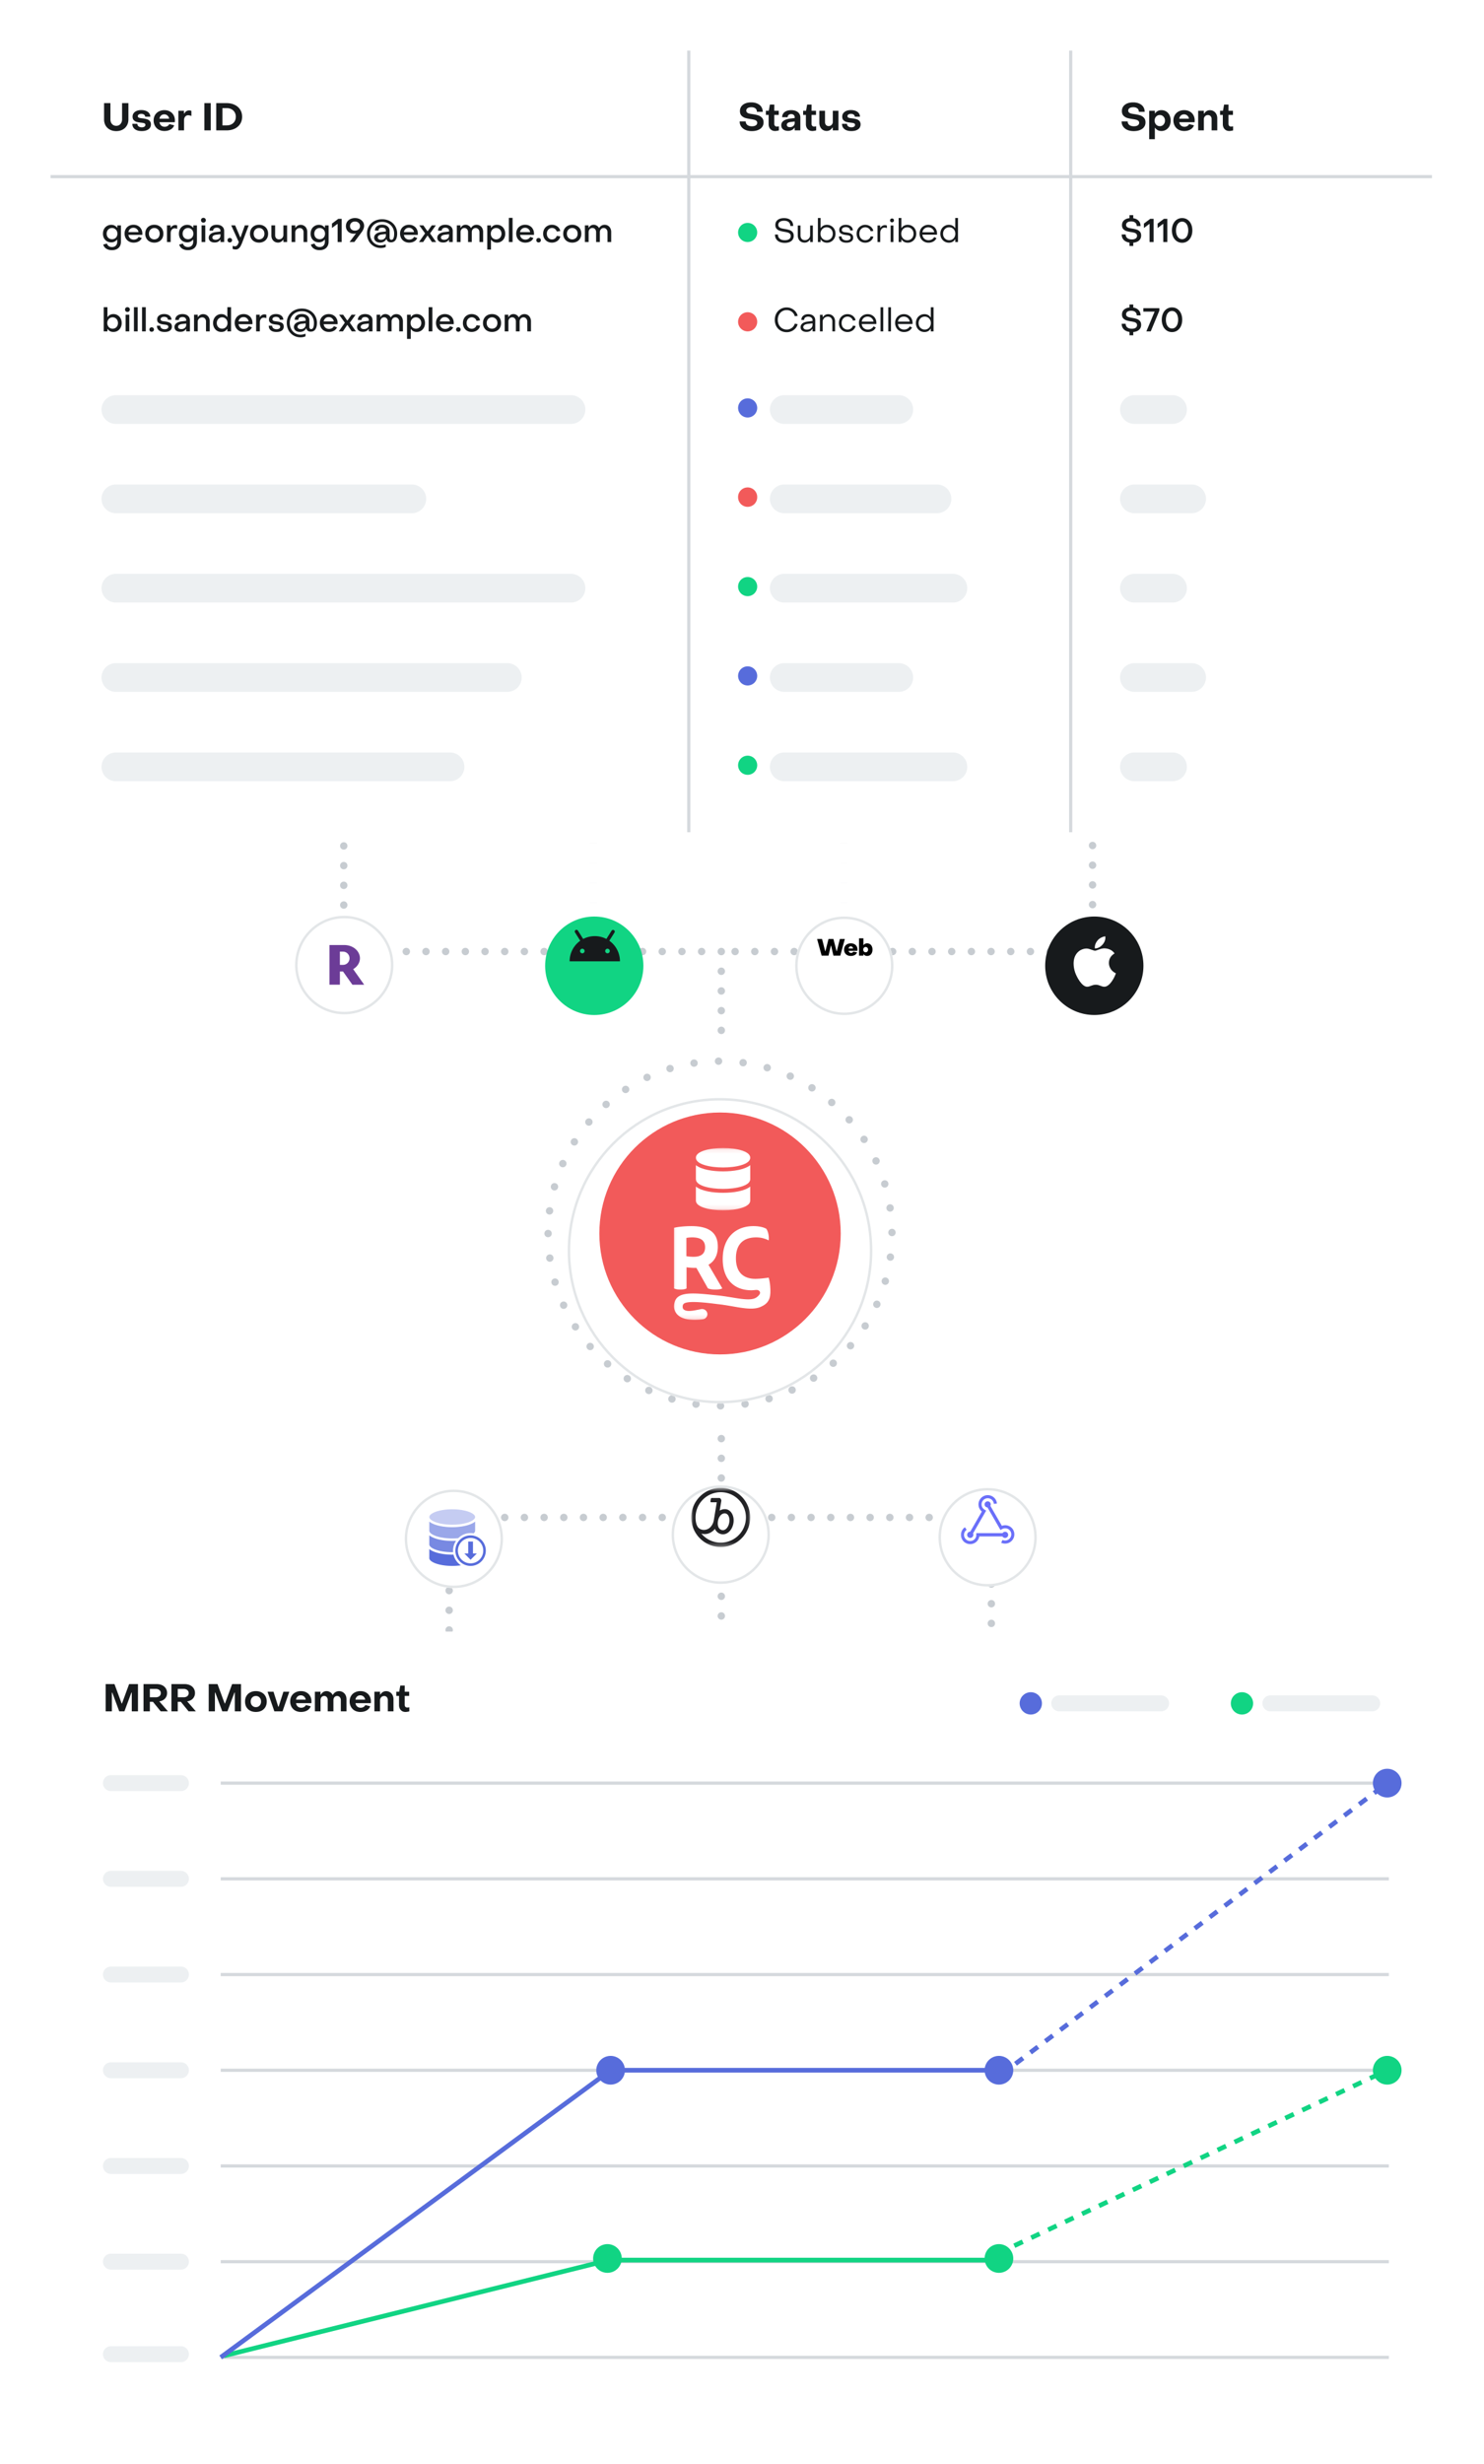 <svg width="352" height="584" fill="none" xmlns="http://www.w3.org/2000/svg"><path d="M200.172 185.902v42.987M140.766 185.902v42.987" stroke="#C7CCD1" stroke-width="1.749" stroke-dasharray="0.01 4.66"/><path d="M259.148 158.373v61.331a5.83 5.83 0 0 1-5.826 5.836h-82.227m0 0h-83.73a5.831 5.831 0 0 1-5.827-5.836v-61.331m89.557 67.167v21.54m64.053 179.748v-61.316a5.83 5.83 0 0 0-5.826-5.836h-58.227m0 0h-58.73a5.831 5.831 0 0 0-5.827 5.836v61.316m64.557-67.152v67.152m0-67.152v-21.555" stroke="#C7CCD1" stroke-width="1.748" stroke-linecap="round" stroke-dasharray="0.01 4.66"/><path d="M130.002 292.374c0 22.562 18.261 40.852 40.786 40.852 22.526 0 40.786-18.29 40.786-40.852 0-22.562-18.26-40.852-40.786-40.852-22.525 0-40.786 18.29-40.786 40.852Z" stroke="#C7CCD1" stroke-width="1.748" stroke-linecap="round" stroke-linejoin="round" stroke-dasharray="0.01 5.83"/><g filter="url(#a)"><path d="M134.664 292.373c0 19.984 16.174 36.183 36.125 36.183s36.125-16.199 36.125-36.183c0-19.983-16.174-36.183-36.125-36.183s-36.125 16.2-36.125 36.183Z" fill="#fff"/><path d="M134.954 292.375c0 19.822 16.043 35.891 35.834 35.891 19.79 0 35.833-16.069 35.833-35.891 0-19.823-16.043-35.892-35.833-35.892-19.791 0-35.834 16.069-35.834 35.892Z" stroke="#E3E6E8" stroke-width=".583"/></g><path d="M143.369 292.605c0 15.336 12.413 27.768 27.724 27.768s27.723-12.432 27.723-27.768-12.412-27.768-27.723-27.768c-15.311 0-27.724 12.432-27.724 27.768Z" fill="#F3E972"/><path d="M142.165 292.367c0 15.836 12.816 28.673 28.626 28.673s28.627-12.837 28.627-28.673c0-15.835-12.817-28.673-28.627-28.673-15.81 0-28.626 12.838-28.626 28.673Z" fill="#F25A5A"/><mask id="b" style="mask-type:luminance" maskUnits="userSpaceOnUse" x="164" y="272" width="15" height="15"><path d="M164.133 272.106h14.751v14.775h-14.751v-14.775Z" fill="#fff"/></mask><g mask="url(#b)" fill="#fff"><path d="M171.508 272.106c-3.088 0-6.453.739-6.453 2.309 0 1.57 3.365 2.309 6.453 2.309 3.089 0 6.454-.739 6.454-2.309 0-1.57-3.365-2.309-6.454-2.309Z"/><path d="M171.508 277.648c-2.489 0-5.117-.416-6.453-1.478v3.325c0 1.57 3.365 2.308 6.453 2.308 3.089 0 6.454-.738 6.454-2.308v-3.325c-1.337 1.062-3.964 1.478-6.454 1.478Z"/><path d="M171.508 282.727c-2.489 0-5.117-.416-6.453-1.478v3.325c0 1.57 3.365 2.308 6.453 2.308 3.089 0 6.454-.738 6.454-2.308v-3.325c-1.337 1.062-3.964 1.478-6.454 1.478Z"/></g><mask id="c" style="mask-type:luminance" maskUnits="userSpaceOnUse" x="159" y="288" width="25" height="25"><path d="M159.215 288.845h23.971v24.009h-23.971v-24.009Z" fill="#fff"/></mask><g mask="url(#c)" fill="#fff"><path d="M159.887 291.021c1.039-.251 2.648-.396 4.101-.396 3.926 0 6.277 1.367 6.277 4.847 0 2.134-.863 3.542-2.216 4.308l3.275 5.593c-.255.184-.804.29-1.571.29-.862 0-1.431-.103-1.843-.29l-2.727-4.847h-.314a14.1 14.1 0 0 1-2.021-.145v5.013c-.275.166-.765.269-1.471.269-.686 0-1.196-.104-1.49-.269v-14.373Zm2.925 6.729a9.826 9.826 0 0 0 1.686.145c1.706 0 2.747-.645 2.747-2.257 0-1.659-1.099-2.341-3.06-2.341-.46-.002-.92.039-1.373.123v4.33Z"/><path d="M182.761 306.079c0 2.49-1.261 3.174-2.21 3.634-2.423 1.174-6.305-.192-10.431-.608-3.736-.489-7.441-.811-8.018.027-.216.212-.262.896 0 1.175.775.823 2.795.25 4.226-.01a1.276 1.276 0 0 1 1.177.433 1.197 1.197 0 0 1 .202 1.204 1.246 1.246 0 0 1-.975.773 13.06 13.06 0 0 1-1.955.148c-1.393 0-3.145-.24-4.14-1.298-.495-.527-1.002-1.461-.611-2.924.744-2.771 5.197-2.086 10.356-1.566 3.592.362 7.489 1.566 9.046.46.397-.282 1.138-.914.738-1.448-.399-.533-1.052-.244-1.911-.244-4.298 0-6.83-2.771-6.83-7.394 0-3.473 1.436-5.902 3.775-7.055 1.017-.501 2.204-.761 3.519-.761 1.145 0 2.309.201 3.053.643.462.663.663 1.848.562 2.733-.964-.463-1.848-.704-2.993-.704-2.832 0-4.781 1.447-4.781 4.943 0 3.496 1.928 4.883 4.64 4.883.772-.008 1.817-.102 3.134-.282.284 1.06.427 2.139.427 3.238Z"/></g><g filter="url(#d)"><path d="M234.265 371.968c6.436 0 11.653-5.226 11.653-11.672 0-6.446-5.217-11.672-11.653-11.672-6.436 0-11.653 5.226-11.653 11.672 0 6.446 5.217 11.672 11.653 11.672Z" fill="#fff"/><path d="M234.263 371.677c6.275 0 11.362-5.095 11.362-11.38 0-6.285-5.087-11.38-11.362-11.38s-11.362 5.095-11.362 11.38c0 6.285 5.087 11.38 11.362 11.38Z" stroke="#E3E6E8" stroke-width=".583"/></g><mask id="e" style="mask-type:luminance" maskUnits="userSpaceOnUse" x="227" y="353" width="15" height="15"><path d="M227.27 353.296h13.983v14.006H227.27v-14.006Z" fill="#fff"/></mask><g mask="url(#e)" fill-rule="evenodd" clip-rule="evenodd" fill="#6A6FF9"><path d="M237.803 363.393h-6.234v.669a1.463 1.463 0 0 1-2.004 1.096 1.465 1.465 0 0 1-.906-1.352c0-.498.25-.938.631-1.202l-.42-.598a2.19 2.19 0 0 0-.944 1.8 2.194 2.194 0 0 0 2.199 2.193 2.195 2.195 0 0 0 2.168-1.826h5.48a.735.735 0 0 0 1.367-.367.734.734 0 0 0-1.337-.414v.001Z"/><path d="M229.468 363.502a.738.738 0 0 1 .675-.458l2.748-4.768a2.196 2.196 0 0 1 .92-3.83 2.19 2.19 0 0 1 2.325.959c.189.298.304.637.334.989l-.727.064a1.473 1.473 0 0 0-.798-1.179 1.463 1.463 0 0 0-1.42.059 1.47 1.47 0 0 0-.697 1.241 1.458 1.458 0 0 0 .687 1.247l.402.232-3.114 5.401a.732.732 0 0 1 .014.603.722.722 0 0 1-.394.408.738.738 0 0 1-.566.003.735.735 0 0 1-.451-.687.751.751 0 0 1 .062-.284Z"/><path d="m234.229 357.308 3.082 5.347.367-.213.006.011.009-.006a1.453 1.453 0 0 1 1.988.524c.4.693.157 1.581-.541 1.986a1.471 1.471 0 0 1-1.351.061l-.311.66a2.2 2.2 0 0 0 2.023-.094 2.186 2.186 0 0 0 .813-2.979 2.174 2.174 0 0 0-2.669-.934l-2.736-4.744a.718.718 0 0 0-.193-.923.731.731 0 0 0-1.077.944.72.72 0 0 0 .59.36Z"/></g><g filter="url(#f)"><path d="M170.96 371.344c6.436 0 11.653-5.226 11.653-11.672 0-6.446-5.217-11.672-11.653-11.672-6.436 0-11.653 5.226-11.653 11.672 0 6.446 5.217 11.672 11.653 11.672Z" fill="#fff"/><path d="M170.958 371.053c6.275 0 11.362-5.095 11.362-11.38 0-6.285-5.087-11.38-11.362-11.38s-11.361 5.095-11.361 11.38c0 6.285 5.086 11.38 11.361 11.38Z" stroke="#E3E6E8" stroke-width=".583"/></g><mask id="g" style="mask-type:luminance" maskUnits="userSpaceOnUse" x="163" y="352" width="15" height="15"><path d="M163.965 352.672h13.984v14.006h-13.984v-14.006Z" fill="#fff"/></mask><g mask="url(#g)"><path d="M170.283 360.693c.114-1.094.801-1.986 1.602-1.986s1.233.892 1.119 1.986c-.115 1.096-.776 2-1.526 2s-1.36-.688-1.195-2Zm.674 4.967a5.956 5.956 0 0 1-4.602-2.165c.992.318 2.097.038 2.962-.815.091-.092.176-.19.254-.293.394.853 1.157 1.286 1.919 1.286 1.297 0 2.391-1.337 2.518-2.992.127-1.656-.801-2.967-2.035-2.967a2.397 2.397 0 0 0-1.27.344l.381-2.228a.621.621 0 0 0-.114-.51c-.115-.178-.217-.254-.369-.254h-1.78a.215.215 0 0 0-.204.191 5.07 5.07 0 0 0-.101.636c-.013.14.089.191.203.191h1.297c-.204 1.274-.61 3.744-.724 4.368a3.155 3.155 0 0 1-.827 1.566c-.712.713-2.021.878-2.796.102-.268-.28-.687-.968-.687-2.445a5.98 5.98 0 0 1 5.975-5.985 5.98 5.98 0 0 1 5.975 5.985 5.98 5.98 0 0 1-5.975 5.985Zm0-12.988c-3.862 0-6.992 3.136-6.992 7.003 0 3.868 3.13 7.003 6.992 7.003 3.861 0 6.992-3.135 6.992-7.003a7.008 7.008 0 0 0-4.317-6.47 6.977 6.977 0 0 0-2.675-.533Z" fill="#212124"/></g><g filter="url(#h)"><path d="M107.657 349h-.004C101.217 349 96 354.226 96 360.672c0 6.446 5.217 11.672 11.653 11.672h.004c6.436 0 11.653-5.226 11.653-11.672 0-6.446-5.217-11.672-11.653-11.672Z" fill="#fff"/><path d="M107.658 349.292h-.003c-6.275 0-11.362 5.095-11.362 11.38 0 6.285 5.087 11.38 11.362 11.38h.003c6.275 0 11.362-5.095 11.362-11.38 0-6.285-5.087-11.38-11.362-11.38Z" stroke="#E3E6E8" stroke-width=".583"/><path opacity=".34" d="M107.267 357.32c3.202 0 5.434-.962 5.434-1.826.001-.864-2.232-1.826-5.434-1.826-3.203 0-5.435.962-5.435 1.826 0 .864 2.232 1.826 5.435 1.826Z" fill="#576CDB"/><path d="M107.267 367.089c.688.001 1.375-.047 2.057-.143a4.186 4.186 0 0 1-1.756-2.529c-.101.002-.201.004-.301.004-2.151 0-4.398-.46-5.435-1.328v2.169c0 .864 2.232 1.827 5.435 1.827Z" fill="#576CDB"/><path opacity=".8" d="M107.267 361.166c-2.151 0-4.398-.46-5.435-1.328v2.17c.001.863 2.233 1.826 5.435 1.826.07 0 .139-.001.209-.003a4.148 4.148 0 0 1 .699-2.693 15.32 15.32 0 0 1-.908.028Z" fill="#576CDB"/><path opacity=".6" d="M111.621 359.305c.242.001.482.022.719.064.235-.202.361-.412.361-.617v-2.169c-1.037.868-3.284 1.328-5.434 1.328-2.15 0-4.398-.46-5.435-1.328v2.17c.001.864 2.233 1.825 5.435 1.825.502 0 .98-.023 1.43-.066a4.147 4.147 0 0 1 2.924-1.207Z" fill="#576CDB"/><path d="M111.62 359.854a3.61 3.61 0 0 0-2.554 1.059 3.62 3.62 0 0 0 2.554 6.176c.958 0 1.876-.381 2.554-1.06a3.62 3.62 0 0 0 0-5.116 3.611 3.611 0 0 0-2.554-1.059Zm0 6.627a2.997 2.997 0 0 1-2.778-1.858 3.012 3.012 0 0 1 2.777-4.163 3.005 3.005 0 0 1 3.006 3.01 3.012 3.012 0 0 1-3.005 3.011Z" fill="#576CDB"/><path d="m110.133 364.138 1.489 1.492 1.49-1.492h-.926v-2.826h-1.127v2.826h-.926Z" fill="#576CDB"/></g><g filter="url(#i)"><path d="M271.22 224.836c0-6.446-5.217-11.672-11.653-11.672-6.436 0-11.653 5.226-11.653 11.672 0 6.446 5.217 11.672 11.653 11.672 6.436 0 11.653-5.226 11.653-11.672Z" fill="#171A1C"/><g clip-path="url(#j)"><path d="M263.034 224.177c0-.976.438-1.712 1.334-2.269-.498-.716-1.254-1.114-2.249-1.194-.955-.08-1.99.557-2.368.557-.398 0-1.314-.517-2.03-.517-1.493.02-3.065 1.174-3.065 3.542 0 .697.12 1.413.378 2.169.339.975 1.572 3.383 2.866 3.343.677-.019 1.154-.477 2.03-.477.856 0 1.293.477 2.03.477 1.293-.019 2.408-2.208 2.726-3.184-1.731-.816-1.652-2.408-1.652-2.447Zm-1.492-4.378c.736-.856.657-1.652.637-1.931-.637.04-1.393.438-1.811.935-.458.538-.737 1.175-.677 1.911.677.04 1.314-.318 1.851-.915Z" fill="#fff"/></g></g><g filter="url(#k)"><path d="M211.916 224.84c0-6.446-5.218-11.672-11.653-11.672-6.436 0-11.654 5.226-11.654 11.672 0 6.446 5.218 11.672 11.654 11.672 6.435 0 11.653-5.226 11.653-11.672Z" fill="#fff"/><path d="M211.626 224.84c0-6.285-5.087-11.38-11.362-11.38s-11.362 5.095-11.362 11.38c0 6.285 5.087 11.38 11.362 11.38s11.362-5.095 11.362-11.38Z" stroke="#E3E6E8" stroke-width=".583"/></g><path d="M193.816 222.57h1.171l.744 2.891h.056l.732-2.891h1.166l.738 2.891h.055l.739-2.891h1.171l-1.071 3.943h-1.632l-.555-2.39h-.056l-.555 2.39h-1.631l-1.072-3.943ZM201.817 226.585c-.315 0-.594-.061-.839-.182a1.402 1.402 0 0 1-.566-.529 1.541 1.541 0 0 1-.199-.793c0-.297.068-.558.205-.782.137-.223.327-.396.572-.517.244-.121.523-.182.838-.182.31 0 .584.063.821.187.237.121.42.294.549.518.13.224.195.486.195.787 0 .132-.006.226-.017.281h-2.092a.635.635 0 0 0 .205.369.572.572 0 0 0 .383.132.586.586 0 0 0 .316-.082.516.516 0 0 0 .2-.226l.894.16c-.071.264-.241.473-.511.627-.266.154-.584.232-.954.232Zm.527-1.762a.58.58 0 0 0-.172-.364.502.502 0 0 0-.367-.149.474.474 0 0 0-.349.138.685.685 0 0 0-.183.375h1.071ZM205.68 226.585c-.355 0-.631-.134-.827-.402h-.055v.33h-1.038v-4.108h1.038v1.597h.055c.196-.268.474-.402.833-.402.248 0 .468.063.66.187.193.121.341.296.444.523.108.224.161.485.161.782 0 .301-.053.566-.161.793a1.171 1.171 0 0 1-.444.518 1.223 1.223 0 0 1-.666.182Zm-.349-.865a.532.532 0 0 0 .41-.176.644.644 0 0 0 .167-.452.625.625 0 0 0-.167-.446.523.523 0 0 0-.41-.181.542.542 0 0 0-.417.181.638.638 0 0 0-.161.446c0 .18.054.331.161.452.111.117.25.176.417.176Z" fill="#000"/><g filter="url(#l)"><path d="M93.306 224.672c0-6.446-5.217-11.672-11.653-11.672C75.217 213 70 218.226 70 224.672c0 6.446 5.217 11.672 11.653 11.672 6.436 0 11.653-5.226 11.653-11.672Z" fill="#fff"/><path d="M93.017 224.672c0-6.285-5.087-11.38-11.362-11.38s-11.362 5.095-11.362 11.38c0 6.285 5.087 11.38 11.362 11.38s11.362-5.095 11.362-11.38Z" stroke="#E3E6E8" stroke-width=".583"/><path d="M82.915 223.064c0-.874-.69-1.577-1.535-1.577h-.761v3.141h.761c.845 0 1.535-.704 1.535-1.564Zm3.463 6.263h-2.794l-2.219-3.134h-.746v3.127h-2.463v-9.396h3.528c2.034 0 3.694 1.408 3.694 3.14 0 1.057-.636 2.001-1.605 2.578l2.605 3.685Z" fill="#6C3C97"/></g><g filter="url(#m)"><path d="M152.611 224.84c0-6.446-5.217-11.672-11.653-11.672-6.436 0-11.653 5.226-11.653 11.672 0 6.446 5.217 11.672 11.653 11.672 6.436 0 11.653-5.226 11.653-11.672Z" fill="#11D483"/></g><g clip-path="url(#n)"><path fill-rule="evenodd" clip-rule="evenodd" d="M137.082 220.586a.407.407 0 1 0-.688.435l1.241 1.965a5.964 5.964 0 0 0-2.522 4.875h11.941a5.962 5.962 0 0 0-2.527-4.878l1.24-1.962a.408.408 0 0 0-.689-.435l-1.246 1.973a5.948 5.948 0 0 0-2.748-.668c-.993 0-1.93.242-2.754.671l-1.248-1.976Zm1.019 5.375a.543.543 0 1 0 0-1.085.543.543 0 0 0 0 1.085Zm5.969 0a.543.543 0 1 0 0-1.085.543.543 0 0 0 0 1.085Z" fill="#171A1C"/></g><g filter="url(#o)"><path d="M335.469 386.733h-318.6a4.534 4.534 0 0 0-4.53 4.538v176.192A4.533 4.533 0 0 0 16.87 572h318.6a4.533 4.533 0 0 0 4.53-4.537V391.271a4.534 4.534 0 0 0-4.53-4.538Z" fill="#fff"/><path d="M42.919 443.447h-16.61a1.89 1.89 0 0 0-1.887 1.891c0 1.044.845 1.89 1.887 1.89h16.61a1.889 1.889 0 0 0 1.887-1.89 1.89 1.89 0 0 0-1.887-1.891ZM42.919 420.763h-16.61a1.889 1.889 0 0 0-1.887 1.89 1.89 1.89 0 0 0 1.887 1.891h16.61a1.89 1.89 0 0 0 1.887-1.891c0-1.044-.845-1.89-1.887-1.89ZM42.919 466.133h-16.61a1.889 1.889 0 0 0-1.887 1.89 1.89 1.89 0 0 0 1.887 1.891h16.61a1.89 1.89 0 0 0 1.887-1.891c0-1.044-.845-1.89-1.887-1.89ZM42.919 488.819h-16.61a1.89 1.89 0 0 0-1.887 1.891c0 1.044.845 1.89 1.887 1.89h16.61a1.889 1.889 0 0 0 1.887-1.89 1.89 1.89 0 0 0-1.887-1.891ZM42.919 511.505h-16.61a1.889 1.889 0 0 0-1.887 1.89 1.89 1.89 0 0 0 1.887 1.891h16.61a1.89 1.89 0 0 0 1.887-1.891c0-1.044-.845-1.89-1.887-1.89ZM42.919 534.189h-16.61a1.89 1.89 0 0 0-1.887 1.891c0 1.044.845 1.89 1.887 1.89h16.61a1.889 1.889 0 0 0 1.887-1.89 1.89 1.89 0 0 0-1.887-1.891ZM42.919 556.119h-16.61a1.89 1.89 0 0 0-1.887 1.891c0 1.044.845 1.89 1.887 1.89h16.61a1.889 1.889 0 0 0 1.887-1.89 1.89 1.89 0 0 0-1.887-1.891Z" fill="#EDF0F2"/><path d="M25.07 399.177h2.084l1.694 4.591h.09l1.686-4.591h2.102v6.461h-1.468v-4.447h-.09l-1.658 4.447h-1.224l-1.657-4.447h-.091v4.447H25.07v-6.461Zm8.972 0h3.08c.501 0 .94.087 1.314.263a1.982 1.982 0 0 1 1.196 1.86c0 .345-.079.66-.236.944a1.847 1.847 0 0 1-.634.68 2.102 2.102 0 0 1-.915.327l-.073.009 2.066 2.378h-1.722l-1.848-2.269h-.724v2.269h-1.504v-6.461Zm2.88 3.13c.37 0 .662-.087.88-.263a.896.896 0 0 0 .335-.735.864.864 0 0 0-.336-.717c-.223-.181-.516-.272-.878-.272h-1.377v1.987h1.377Zm3.737-3.13h3.08c.502 0 .94.087 1.314.263.38.175.673.423.879.744.211.321.317.693.317 1.116 0 .345-.079.66-.236.944a1.847 1.847 0 0 1-.634.68 2.102 2.102 0 0 1-.915.327l-.072.009 2.065 2.378h-1.721l-1.848-2.269h-.725v2.269h-1.504v-6.461Zm2.881 3.13c.368 0 .661-.087.879-.263a.896.896 0 0 0 .335-.735.864.864 0 0 0-.335-.717c-.224-.181-.517-.272-.879-.272h-1.377v1.987h1.377Zm5.967-3.13h2.083l1.694 4.591h.091l1.685-4.591h2.102v6.461h-1.468v-4.447h-.09l-1.658 4.447h-1.223l-1.658-4.447h-.09v4.447h-1.468v-6.461Zm11.19 6.606c-.513 0-.963-.1-1.35-.3a2.259 2.259 0 0 1-.905-.862c-.212-.375-.317-.81-.317-1.306s.105-.929.317-1.298c.211-.37.526-.669.906-.862.386-.206.836-.309 1.35-.309.507 0 .954.103 1.34.309.382.189.698.49.906.862.218.369.326.802.326 1.298s-.108.931-.326 1.306a2.184 2.184 0 0 1-.906.862c-.386.2-.833.3-1.34.3Zm0-1.144c.357 0 .65-.124.88-.372.229-.248.344-.565.344-.952 0-.388-.115-.702-.345-.944a1.144 1.144 0 0 0-.878-.372c-.363 0-.659.124-.888.372-.23.242-.345.556-.345.944 0 .387.115.704.345.952.23.248.525.372.888.372Zm2.766-3.647h1.413L66 404.54h.09l1.133-3.548h1.404l-1.613 4.646h-1.938l-1.613-4.646Zm7.931 4.791c-.495 0-.94-.103-1.332-.309a2.289 2.289 0 0 1-.906-.889 2.59 2.59 0 0 1-.326-1.307c0-.478.109-.901.326-1.27.214-.366.529-.662.906-.853a2.769 2.769 0 0 1 1.323-.309c.49 0 .921.103 1.295.309.381.206.674.493.88.862.21.369.316.796.316 1.279 0 .206-.006.342-.018.409h-3.642c.055.333.19.596.408.789.223.194.498.291.824.291.254 0 .478-.058.67-.173.194-.115.342-.269.445-.463l1.141.291c-.145.417-.426.747-.842.989-.417.236-.906.354-1.468.354Zm1.114-2.913a1.161 1.161 0 0 0-.38-.735 1.11 1.11 0 0 0-.78-.29c-.301 0-.555.093-.76.281-.2.181-.326.429-.38.744h2.3Zm2.184-1.878h1.332v.689h.09c.133-.254.317-.456.553-.608a1.43 1.43 0 0 1 .788-.227c.302 0 .583.082.843.245a1.4 1.4 0 0 1 .58.636h.09a1.62 1.62 0 0 1 .589-.636c.254-.157.543-.236.87-.236a1.69 1.69 0 0 1 1.53.917c.152.29.227.62.227.989v2.877h-1.34v-2.65c0-.284-.082-.517-.245-.699a.817.817 0 0 0-.626-.29.83.83 0 0 0-.643.281c-.163.182-.244.418-.244.708v2.65h-1.35v-2.65c0-.303-.076-.541-.227-.717a.75.75 0 0 0-.607-.272.797.797 0 0 0-.634.272c-.157.182-.235.421-.235.717v2.65h-1.341v-4.646Zm10.805 4.791c-.495 0-.94-.103-1.332-.309a2.289 2.289 0 0 1-.906-.889 2.591 2.591 0 0 1-.326-1.307c0-.478.109-.901.326-1.27.214-.366.529-.662.906-.853a2.769 2.769 0 0 1 1.323-.309c.49 0 .921.103 1.295.309.38.206.674.493.88.862.21.369.316.796.316 1.279 0 .206-.006.342-.018.409H84.32c.055.333.19.596.408.789.223.194.498.291.824.291.254 0 .477-.058.67-.173.194-.115.342-.269.445-.463l1.141.291c-.145.417-.426.747-.842.989-.417.236-.906.354-1.468.354Zm1.114-2.913a1.161 1.161 0 0 0-.38-.735 1.11 1.11 0 0 0-.78-.29c-.301 0-.555.093-.76.281-.2.181-.326.429-.38.744h2.3Zm2.193-1.878h1.34v.653h.091c.344-.526.794-.79 1.35-.79a1.673 1.673 0 0 1 1.531.944c.145.291.218.62.218.989v2.85h-1.341v-2.659c0-.29-.079-.523-.236-.699a.797.797 0 0 0-.634-.272.952.952 0 0 0-.698.29 1 1 0 0 0-.28.726v2.614h-1.341v-4.646Zm7.378 4.791c-.465 0-.836-.151-1.114-.454-.278-.302-.417-.699-.417-1.189v-2.168h-.652v-.98h.688l.263-1.47H96l-.008 1.47h1.06v.98h-1.06v2.114c0 .2.054.36.163.481a.612.612 0 0 0 .453.172c.139 0 .299-.021.48-.063v.962a2.574 2.574 0 0 1-.444.099c-.169.031-.323.046-.462.046Z" fill="#171A1C"/><path d="M247.144 403.747a2.644 2.644 0 0 0-2.642-2.646 2.645 2.645 0 0 0-2.643 2.646 2.645 2.645 0 0 0 2.643 2.647 2.645 2.645 0 0 0 2.642-2.647Z" fill="#576CDB"/><path d="M275.406 401.857h-24.159a1.89 1.89 0 0 0-1.888 1.891c0 1.044.845 1.89 1.888 1.89h24.159a1.888 1.888 0 0 0 1.887-1.89 1.89 1.89 0 0 0-1.887-1.891Z" fill="#EDF0F2"/><path d="M297.234 403.747a2.644 2.644 0 0 0-2.642-2.646 2.645 2.645 0 0 0-2.643 2.646 2.645 2.645 0 0 0 2.643 2.647 2.645 2.645 0 0 0 2.642-2.647Z" fill="#11D483"/><path d="M325.492 401.857h-24.159a1.89 1.89 0 0 0-1.888 1.891c0 1.044.845 1.89 1.888 1.89h24.159a1.888 1.888 0 0 0 1.887-1.89 1.89 1.89 0 0 0-1.887-1.891Z" fill="#EDF0F2"/><path d="M52.352 467.647h277.075v.756H52.352v-.756Zm0-22.686h277.075v.756H52.352v-.756Zm0-22.686h277.075v.757H52.352v-.757Zm0 68.057h277.075v.757H52.352v-.757Zm0 22.686h277.075v.756H52.352v-.756Zm0 22.686h277.075v.756H52.352v-.756Zm0 22.686h277.075v.756H52.352v-.756Z" fill="#D5D9DD"/><path d="M329.046 494.112a3.4 3.4 0 0 0 3.397-3.403 3.4 3.4 0 0 0-3.397-3.402 3.4 3.4 0 0 0-3.398 3.402 3.4 3.4 0 0 0 3.398 3.403Z" fill="#11D483"/><path d="M329.046 426.055a3.4 3.4 0 0 0 3.397-3.403 3.4 3.4 0 0 0-3.397-3.403 3.4 3.4 0 0 0-3.398 3.403 3.4 3.4 0 0 0 3.398 3.403Z" fill="#576CDB"/><path d="m53.11 558.389 91.351-22.686h92.107" stroke="#11D483" stroke-width="1.108"/><path d="m52.352 558.767 92.484-68.057h91.729" stroke="#576CDB" stroke-width="1.108"/><path d="m236.57 534.191 93.24-43.859" stroke="#11D483" stroke-width="1.108" stroke-dasharray="2.22 2.22"/><path d="m237.324 491.843 91.73-69.192" stroke="#576CDB" stroke-width="1.108" stroke-dasharray="2.22 2.22"/><path d="M236.944 538.728a3.4 3.4 0 0 0 3.398-3.403 3.4 3.4 0 0 0-3.398-3.403 3.4 3.4 0 0 0-3.397 3.403 3.4 3.4 0 0 0 3.397 3.403Z" fill="#11D483"/><path d="M236.944 494.112a3.4 3.4 0 0 0 3.398-3.403 3.4 3.4 0 0 0-3.398-3.402 3.4 3.4 0 0 0-3.397 3.402 3.4 3.4 0 0 0 3.397 3.403Z" fill="#576CDB"/><path d="M144.085 538.728a3.4 3.4 0 0 0 3.397-3.403 3.4 3.4 0 0 0-3.397-3.403 3.4 3.4 0 0 0-3.397 3.403 3.4 3.4 0 0 0 3.397 3.403Z" fill="#11D483"/><path d="M144.839 494.112a3.4 3.4 0 0 0 3.397-3.403 3.4 3.4 0 0 0-3.397-3.402 3.4 3.4 0 0 0-3.398 3.402 3.4 3.4 0 0 0 3.398 3.403Z" fill="#576CDB"/></g><g filter="url(#p)"><path d="M12 16.537a4.54 4.54 0 0 1 1.327-3.208A4.526 4.526 0 0 1 16.53 12h318.599c1.201 0 2.354.478 3.203 1.329a4.539 4.539 0 0 1 1.327 3.208V192.73a4.529 4.529 0 0 1-4.53 4.537h-318.6A4.529 4.529 0 0 1 12 192.729V16.537Z" fill="#fff"/><path d="M270.677 55.825c0 .481-.165.872-.496 1.173-.326.3-.783.477-1.373.528v.777h-.9v-.8c-.574-.083-1.027-.292-1.357-.63-.326-.341-.489-.776-.489-1.305h.946c0 .368.127.658.381.87.258.208.617.311 1.078.311.392 0 .695-.075.907-.225a.716.716 0 0 0 .326-.63c0-.201-.062-.36-.186-.473a1.021 1.021 0 0 0-.466-.257 7.403 7.403 0 0 0-.752-.155 7.836 7.836 0 0 1-1.094-.24 1.772 1.772 0 0 1-.76-.475c-.207-.222-.31-.528-.31-.916 0-.462.155-.84.465-1.135.316-.3.752-.48 1.311-.537V51h.9v.73c.543.078.967.28 1.272.606.305.327.458.741.458 1.243h-.915c0-.347-.117-.616-.35-.808-.227-.191-.548-.287-.962-.287-.383 0-.679.075-.891.225a.704.704 0 0 0-.311.606c0 .197.062.352.186.466.125.11.282.19.473.242.192.05.448.103.768.154.435.069.797.151 1.087.25.286.087.543.251.744.473.207.223.31.531.31.925Zm1.996-2.735h-.077l-1.264.955v-1.049l1.504-1.126h.799v5.5h-.962v-4.28Zm3.251 0h-.078l-1.265.955v-1.049l1.506-1.126h.798v5.5h-.961v-4.28Zm4.475 4.452a2.204 2.204 0 0 1-1.265-.373 2.504 2.504 0 0 1-.86-1.034c-.203-.445-.303-.95-.303-1.514 0-.565.1-1.07.303-1.516.207-.445.494-.792.86-1.041.374-.25.815-.38 1.265-.373.476 0 .897.125 1.265.373.367.25.651.596.853 1.041.201.446.302.95.302 1.516 0 .564-.103 1.069-.31 1.514a2.44 2.44 0 0 1-.854 1.034 2.16 2.16 0 0 1-1.256.373Zm0-.847c.289 0 .543-.088.76-.265.222-.175.393-.419.512-.73.124-.346.184-.712.178-1.08a3.055 3.055 0 0 0-.178-1.08 1.666 1.666 0 0 0-.512-.738 1.17 1.17 0 0 0-.76-.264 1.2 1.2 0 0 0-.768.265 1.679 1.679 0 0 0-.504.738 3.032 3.032 0 0 0-.179 1.08c0 .403.06.763.179 1.08.118.31.287.554.504.73a1.2 1.2 0 0 0 .768.264Zm-9.722 20.303c0 .481-.165.873-.496 1.173-.326.3-.783.477-1.373.528v.778h-.9v-.8c-.574-.084-1.027-.293-1.357-.63-.326-.342-.489-.777-.489-1.305h.946c0 .368.127.657.381.87.258.207.617.31 1.078.31.392 0 .695-.074.907-.225a.729.729 0 0 0 .326-.629c0-.202-.062-.36-.186-.474a1.02 1.02 0 0 0-.466-.256 7.486 7.486 0 0 0-.752-.156 7.836 7.836 0 0 1-1.094-.24 1.772 1.772 0 0 1-.76-.475c-.207-.222-.31-.528-.31-.916 0-.462.155-.84.465-1.135.316-.3.752-.479 1.311-.536v-.707h.9v.73c.543.078.967.28 1.272.606.305.327.458.742.458 1.244h-.915c0-.347-.117-.617-.35-.809-.227-.191-.548-.287-.962-.287-.383 0-.679.076-.891.225a.704.704 0 0 0-.311.607c0 .196.062.351.186.466.125.109.282.189.473.24.192.052.448.104.768.156.435.068.797.15 1.087.249.286.088.543.251.744.474.207.222.31.53.31.924Zm3.199-3.138H271.2v-.817h3.801v.567l-2.048 4.934h-1.039l1.962-4.684Zm4.121 4.855a2.202 2.202 0 0 1-1.264-.373 2.498 2.498 0 0 1-.861-1.033 3.645 3.645 0 0 1-.303-1.515c0-.565.102-1.07.303-1.516.207-.445.494-.792.861-1.04.374-.251.815-.381 1.264-.373.476 0 .898.124 1.265.372.367.25.652.596.853 1.041.202.447.303.951.303 1.516 0 .564-.104 1.07-.31 1.515-.202.44-.487.785-.853 1.033a2.17 2.17 0 0 1-1.258.373Zm0-.847c.29 0 .543-.087.761-.264.222-.176.393-.42.512-.73.124-.346.184-.712.178-1.08a3.05 3.05 0 0 0-.178-1.08 1.666 1.666 0 0 0-.512-.739 1.174 1.174 0 0 0-.761-.264 1.2 1.2 0 0 0-.767.265c-.218.175-.385.422-.505.738a3.078 3.078 0 0 0-.178 1.08c0 .404.06.764.178 1.08.12.31.287.554.505.73a1.2 1.2 0 0 0 .767.264Zm-91.853-20.303c-.476 0-.89-.078-1.242-.233a1.818 1.818 0 0 1-.798-.683c-.187-.301-.28-.654-.28-1.057h.698c.005.425.15.756.435.994.284.238.682.358 1.194.358.445 0 .791-.089 1.04-.265a.866.866 0 0 0 .372-.737c0-.234-.07-.415-.209-.545a1.198 1.198 0 0 0-.52-.287 6.8 6.8 0 0 0-.854-.179 6.632 6.632 0 0 1-1.054-.248 1.702 1.702 0 0 1-.73-.474c-.191-.218-.286-.51-.286-.878 0-.497.18-.894.542-1.19.367-.294.877-.441 1.528-.441.672 0 1.2.165 1.583.496.383.327.577.78.582 1.36h-.683c0-.389-.129-.691-.388-.909-.259-.218-.623-.326-1.094-.326-.434 0-.77.088-1.008.264a.82.82 0 0 0-.357.707c0 .228.068.407.202.536.134.124.305.217.512.28.207.057.481.111.822.163.434.072.797.155 1.086.25.29.092.533.25.729.472.202.218.303.518.303.902 0 .518-.189.927-.566 1.227-.373.295-.893.443-1.559.443Zm6.659-.194h-.644v-.536h-.078c-.134.212-.31.378-.527.497a1.4 1.4 0 0 1-.698.179c-.326 0-.613-.073-.861-.218a1.524 1.524 0 0 1-.574-.613 2 2 0 0 1-.194-.894v-2.339h.644v2.339c0 .342.093.62.279.832.191.206.452.31.784.31.216 0 .418-.052.605-.155.191-.104.341-.247.45-.428.114-.186.17-.39.17-.614v-2.283h.644v3.923Zm3.347.156a1.814 1.814 0 0 1-.853-.195 1.524 1.524 0 0 1-.582-.567h-.07v.606h-.644v-5.71h.644v2.37h.07c.145-.24.341-.42.589-.545a1.85 1.85 0 0 1 .853-.194 1.97 1.97 0 0 1 1.754 1.025c.175.322.264.684.264 1.088s-.091.767-.272 1.088a1.986 1.986 0 0 1-.729.761 1.966 1.966 0 0 1-1.024.273Zm-.07-.583a1.41 1.41 0 0 0 1.264-.754c.125-.233.187-.495.187-.785 0-.285-.062-.544-.187-.777a1.402 1.402 0 0 0-1.264-.754c-.279 0-.53.068-.752.202a1.48 1.48 0 0 0-.52.552 1.626 1.626 0 0 0-.186.777c0 .285.062.547.186.785.129.233.305.417.527.552.223.134.471.202.745.202Zm4.693.582c-.564 0-1.001-.129-1.311-.388-.31-.265-.465-.63-.465-1.096h.621a.864.864 0 0 0 .317.684c.213.17.499.257.862.257.294 0 .53-.057.706-.172a.561.561 0 0 0 .263-.489c0-.16-.049-.28-.147-.358a.814.814 0 0 0-.35-.17 6.921 6.921 0 0 0-.628-.101c-.47-.058-.851-.166-1.14-.327-.29-.166-.435-.447-.435-.847 0-.378.143-.676.428-.893.289-.223.672-.334 1.147-.334.492 0 .887.121 1.187.365.305.239.458.56.458.964h-.629a.69.69 0 0 0-.286-.568c-.187-.145-.432-.217-.737-.217-.285 0-.515.06-.691.178a.55.55 0 0 0-.264.482c0 .15.047.267.14.35a.877.877 0 0 0 .349.163c.14.026.346.054.62.086.27.028.535.085.792.17.228.073.416.194.566.366.15.166.225.393.225.684 0 .383-.142.68-.427.893-.279.212-.669.318-1.171.318Zm4.46 0c-.388 0-.737-.09-1.047-.272a1.927 1.927 0 0 1-.729-.753 2.21 2.21 0 0 1-.264-1.08c0-.404.085-.767.256-1.088a1.91 1.91 0 0 1 .729-.761 2.006 2.006 0 0 1 1.055-.28c.316 0 .61.062.884.186.274.125.502.298.683.521.181.218.295.464.342.738l-.629.085a1.163 1.163 0 0 0-.465-.683 1.324 1.324 0 0 0-.807-.265 1.38 1.38 0 0 0-.721.195c-.215.132-.389.32-.505.544a1.71 1.71 0 0 0-.178.792c0 .3.059.567.178.8a1.345 1.345 0 0 0 1.218.739c.305 0 .577-.086.815-.257.237-.176.395-.401.473-.676l.636.086a1.621 1.621 0 0 1-.365.738c-.189.22-.425.395-.69.512-.269.12-.559.179-.869.179Zm2.911-4.079h.628v.529h.071c.095-.185.244-.336.426-.435.196-.114.403-.171.621-.171.196 0 .357.033.481.1v.599a1.463 1.463 0 0 0-.582-.117.866.866 0 0 0-.721.365c-.187.239-.28.552-.28.94v2.114h-.644v-3.924Zm3.441-.746a.454.454 0 0 1-.434-.285.43.43 0 0 1-.031-.181c0-.129.043-.235.132-.318a.443.443 0 0 1 .333-.132.439.439 0 0 1 .458.45.454.454 0 0 1-.458.466Zm-.326.746h.644v3.924h-.644v-3.924Zm4.049 4.079c-.321 0-.605-.064-.854-.194a1.528 1.528 0 0 1-.581-.567h-.07v.606h-.644v-5.71h.644v2.37h.07c.145-.24.341-.42.59-.545.264-.132.557-.199.853-.194a1.963 1.963 0 0 1 1.753 1.025c.176.322.263.684.263 1.088s-.09.767-.271 1.088a1.986 1.986 0 0 1-.729.761 1.963 1.963 0 0 1-1.024.272Zm-.07-.582a1.405 1.405 0 0 0 1.265-.754c.123-.233.185-.495.185-.785 0-.285-.062-.544-.185-.777a1.412 1.412 0 0 0-1.265-.754c-.279 0-.53.068-.753.202a1.477 1.477 0 0 0-.519.552 1.626 1.626 0 0 0-.187.777c0 .285.063.547.187.785.129.233.305.417.528.552.222.134.47.202.744.202Zm4.996.582a2.117 2.117 0 0 1-1.086-.28 1.99 1.99 0 0 1-.753-.769 2.298 2.298 0 0 1-.272-1.12c0-.392.089-.744.265-1.055.181-.316.429-.562.744-.739a2.113 2.113 0 0 1 1.071-.272c.393 0 .744.091 1.054.273.316.176.562.422.737.738.176.31.264.666.264 1.064 0 .114-.003.2-.007.257h-3.468c.046.399.202.72.465.963.269.238.603.358 1.001.358.29 0 .554-.068.792-.202.243-.14.426-.327.55-.56l.535.272a1.771 1.771 0 0 1-.744.793 2.304 2.304 0 0 1-1.148.279Zm1.35-2.47a1.334 1.334 0 0 0-.474-.855c-.253-.218-.566-.327-.938-.327-.363 0-.67.11-.924.327a1.387 1.387 0 0 0-.457.855h2.793Zm3.496 2.47c-.378 0-.721-.09-1.032-.272a2.038 2.038 0 0 1-.736-.761 2.22 2.22 0 0 1-.265-1.088c0-.404.089-.766.265-1.088a1.93 1.93 0 0 1 .729-.754c.31-.181.654-.272 1.031-.272.316 0 .597.065.846.195.248.124.445.306.589.544h.078v-2.37h.643v5.71h-.643v-.605h-.078c-.14.24-.344.436-.589.567-.259.134-.547.2-.838.194Zm.07-.582a1.402 1.402 0 0 0 1.256-.754c.131-.241.197-.511.194-.785 0-.285-.062-.544-.185-.777a1.412 1.412 0 0 0-1.265-.754c-.279 0-.53.068-.753.202a1.477 1.477 0 0 0-.519.552 1.615 1.615 0 0 0-.187.777c0 .29.062.552.187.785.129.233.305.417.527.552.223.134.471.202.745.202Z" fill="#171A1C"/><path d="M177.339 57.371a2.267 2.267 0 0 0 2.265-2.268 2.267 2.267 0 0 0-2.265-2.269 2.267 2.267 0 0 0-2.265 2.269 2.267 2.267 0 0 0 2.265 2.268Z" fill="#11D483"/><path d="M186.613 78.74a2.886 2.886 0 0 1-1.458-.373 2.702 2.702 0 0 1-1.009-1.041 3.097 3.097 0 0 1-.365-1.507c0-.56.12-1.063.357-1.508a2.682 2.682 0 0 1 1.009-1.056 2.849 2.849 0 0 1 1.466-.381c.403 0 .786.086 1.148.257.367.17.677.408.931.714.253.3.424.64.511 1.018l-.69.093a1.819 1.819 0 0 0-.38-.753 1.934 1.934 0 0 0-.683-.521 1.934 1.934 0 0 0-.837-.186 2.032 2.032 0 0 0-1.854 1.127c-.181.346-.272.74-.272 1.18 0 .44.091.836.272 1.189.175.34.437.627.76.83.326.198.69.296 1.094.296a2.003 2.003 0 0 0 1.512-.683c.192-.218.324-.458.396-.723l.675.132c-.088.364-.264.7-.512.979a2.747 2.747 0 0 1-2.071.917Zm4.683-.07c-.424 0-.765-.1-1.024-.303a.998.998 0 0 1-.38-.816c0-.352.15-.647.45-.885.3-.24.735-.389 1.303-.45l1.086-.133v-.156a.787.787 0 0 0-.271-.63c-.182-.16-.432-.24-.753-.24-.3 0-.538.07-.713.21a.652.652 0 0 0-.256.567h-.652c0-.414.147-.743.442-.987.295-.248.691-.373 1.187-.373.507 0 .91.135 1.21.404.3.265.45.62.45 1.065v2.603h-.644v-.575h-.07c-.29.466-.744.699-1.365.699Zm.093-.536c.264 0 .497-.05.698-.148a1.14 1.14 0 0 0 .473-.411c.114-.176.171-.374.171-.59v-.35l-1.086.124c-.383.046-.664.14-.846.28-.175.134-.263.3-.263.496 0 .187.075.335.225.444.155.103.365.155.628.155Zm3.101-3.512h.644v.537h.078a1.48 1.48 0 0 1 .527-.506c.215-.12.459-.182.705-.179.327 0 .611.076.854.226.248.145.44.35.574.614.134.258.202.554.202.885v2.347h-.644v-2.347c0-.336-.096-.61-.287-.824-.191-.212-.452-.318-.784-.318-.214 0-.424.053-.612.155a1.202 1.202 0 0 0-.45.436 1.151 1.151 0 0 0-.163.606v2.292h-.644v-3.924Zm6.535 4.079c-.388 0-.737-.09-1.047-.272a1.931 1.931 0 0 1-.73-.754 2.209 2.209 0 0 1-.263-1.08c0-.403.085-.766.256-1.087a1.91 1.91 0 0 1 .729-.761c.31-.187.662-.28 1.055-.28.315 0 .61.062.885.186.274.125.501.298.682.52.181.219.295.464.341.739l-.628.085a1.16 1.16 0 0 0-.466-.683 1.32 1.32 0 0 0-.807-.265c-.263 0-.503.065-.721.194-.214.132-.389.32-.504.545a1.714 1.714 0 0 0-.178.792c0 .3.06.567.178.8a1.345 1.345 0 0 0 1.218.739c.305 0 .577-.086.814-.257.238-.176.396-.401.474-.676l.636.085a1.631 1.631 0 0 1-.365.739 1.95 1.95 0 0 1-.69.512c-.269.12-.559.179-.869.179Zm4.82 0a2.128 2.128 0 0 1-1.087-.28 2.001 2.001 0 0 1-.752-.77 2.295 2.295 0 0 1-.272-1.117c0-.394.089-.746.265-1.057.18-.316.429-.563.744-.739a2.109 2.109 0 0 1 1.071-.272c.392 0 .744.09 1.054.272.316.177.561.423.737.74.176.31.264.665.264 1.063 0 .114-.003.2-.008.256h-3.467c.046.4.202.72.465.964.269.238.603.358 1.001.358.29 0 .553-.068.791-.202.243-.14.427-.327.551-.56l.535.272a1.773 1.773 0 0 1-.744.793 2.307 2.307 0 0 1-1.148.279Zm1.35-2.47a1.342 1.342 0 0 0-.474-.855c-.254-.218-.566-.327-.938-.327-.363 0-.67.109-.924.327a1.387 1.387 0 0 0-.457.854h2.793Zm1.665-3.396h.644v5.71h-.644v-5.71Zm1.834 0h.643v5.71h-.643v-5.71Zm3.741 5.866a2.12 2.12 0 0 1-1.086-.28 1.993 1.993 0 0 1-.753-.77 2.294 2.294 0 0 1-.271-1.117c0-.394.088-.746.264-1.057.181-.316.429-.563.744-.739a2.113 2.113 0 0 1 1.071-.272c.393 0 .745.09 1.055.272.315.177.561.423.737.74.175.31.264.665.264 1.063 0 .114-.003.2-.008.256h-3.468c.047.4.202.72.465.964.27.238.603.358 1.002.358.289 0 .553-.068.791-.202.243-.14.426-.327.55-.56l.535.272a1.773 1.773 0 0 1-.744.793 2.302 2.302 0 0 1-1.148.279Zm1.35-2.47a1.334 1.334 0 0 0-.474-.855c-.253-.218-.566-.327-.938-.327-.362 0-.67.109-.924.327-.247.218-.4.502-.457.854h2.793Zm3.497 2.47c-.379 0-.722-.09-1.032-.272a2.035 2.035 0 0 1-.737-.761 2.228 2.228 0 0 1-.264-1.088c0-.404.088-.766.264-1.088a1.93 1.93 0 0 1 .729-.754c.31-.181.654-.272 1.031-.272.316 0 .598.065.846.195.248.124.445.306.59.544h.077v-2.37h.644v5.71h-.644v-.605h-.077c-.141.24-.345.436-.59.567-.259.133-.547.2-.837.194Zm.069-.582c.274 0 .52-.068.737-.202.223-.135.396-.32.519-.552.13-.239.194-.5.194-.785 0-.285-.061-.544-.185-.777a1.412 1.412 0 0 0-1.265-.754c-.279 0-.53.068-.753.202a1.477 1.477 0 0 0-.519.552c-.126.24-.19.507-.186.777 0 .29.062.552.186.785.129.232.305.417.528.552.222.134.47.201.744.201Z" fill="#171A1C"/><path d="M177.339 78.546a2.267 2.267 0 0 0 2.265-2.269 2.267 2.267 0 0 0-2.265-2.268 2.267 2.267 0 0 0-2.265 2.268 2.267 2.267 0 0 0 2.265 2.269Z" fill="#F25A5A"/><path d="M213.198 93.668h-27.18a3.4 3.4 0 0 0-3.397 3.403 3.4 3.4 0 0 0 3.397 3.403h27.18a3.4 3.4 0 0 0 3.397-3.403 3.4 3.4 0 0 0-3.397-3.403Z" fill="#EDF0F2"/><path d="M177.339 98.962a2.267 2.267 0 0 0 2.265-2.269 2.267 2.267 0 0 0-2.265-2.268 2.267 2.267 0 0 0-2.265 2.268 2.267 2.267 0 0 0 2.265 2.269Z" fill="#576CDB"/><path d="M222.257 114.842h-36.239a3.4 3.4 0 0 0-3.397 3.403 3.4 3.4 0 0 0 3.397 3.403h36.239a3.4 3.4 0 0 0 3.398-3.403 3.4 3.4 0 0 0-3.398-3.403Z" fill="#EDF0F2"/><path d="M177.339 120.136a2.267 2.267 0 0 0 2.265-2.269 2.266 2.266 0 1 0-4.53 0 2.267 2.267 0 0 0 2.265 2.269Z" fill="#F25A5A"/><path d="M226.032 136.016h-40.014a3.4 3.4 0 0 0-3.397 3.402 3.4 3.4 0 0 0 3.397 3.403h40.014a3.4 3.4 0 0 0 3.398-3.403 3.4 3.4 0 0 0-3.398-3.402Z" fill="#EDF0F2"/><path d="M177.339 141.309a2.267 2.267 0 0 0 2.265-2.269 2.267 2.267 0 0 0-2.265-2.269 2.267 2.267 0 0 0-2.265 2.269 2.267 2.267 0 0 0 2.265 2.269Z" fill="#11D483"/><path d="M213.198 157.188h-27.18a3.4 3.4 0 0 0-3.397 3.402 3.4 3.4 0 0 0 3.397 3.403h27.18a3.4 3.4 0 0 0 3.397-3.403 3.4 3.4 0 0 0-3.397-3.402Z" fill="#EDF0F2"/><path d="M177.339 162.481a2.266 2.266 0 0 0 2.265-2.268 2.267 2.267 0 0 0-2.265-2.269 2.267 2.267 0 0 0-2.265 2.269 2.266 2.266 0 0 0 2.265 2.268Z" fill="#576CDB"/><path d="M226.032 178.362h-40.014a3.4 3.4 0 0 0-3.397 3.403 3.4 3.4 0 0 0 3.397 3.403h40.014a3.4 3.4 0 0 0 3.398-3.403 3.401 3.401 0 0 0-3.398-3.403Z" fill="#EDF0F2"/><path d="M177.339 183.655a2.266 2.266 0 0 0 2.265-2.268 2.267 2.267 0 0 0-2.265-2.269 2.267 2.267 0 0 0-2.265 2.269 2.266 2.266 0 0 0 2.265 2.268Z" fill="#11D483"/><path d="M135.441 93.668H27.479a3.4 3.4 0 0 0-3.397 3.403 3.4 3.4 0 0 0 3.397 3.403h107.962a3.4 3.4 0 0 0 3.397-3.403 3.4 3.4 0 0 0-3.397-3.403ZM278.129 93.668h-9.06a3.4 3.4 0 0 0-3.397 3.403 3.4 3.4 0 0 0 3.397 3.403h9.06a3.4 3.4 0 0 0 3.397-3.403 3.4 3.4 0 0 0-3.397-3.403ZM282.659 114.842h-13.59a3.4 3.4 0 0 0-3.397 3.403 3.4 3.4 0 0 0 3.397 3.403h13.59a3.4 3.4 0 0 0 3.397-3.403 3.4 3.4 0 0 0-3.397-3.403ZM278.129 136.016h-9.06a3.4 3.4 0 0 0-3.397 3.402 3.4 3.4 0 0 0 3.397 3.403h9.06a3.4 3.4 0 0 0 3.397-3.403 3.4 3.4 0 0 0-3.397-3.402ZM282.659 157.188h-13.59a3.4 3.4 0 0 0-3.397 3.402 3.4 3.4 0 0 0 3.397 3.403h13.59a3.4 3.4 0 0 0 3.397-3.403 3.4 3.4 0 0 0-3.397-3.402ZM278.129 178.362h-9.06a3.4 3.4 0 0 0-3.397 3.403 3.4 3.4 0 0 0 3.397 3.403h9.06a3.4 3.4 0 0 0 3.397-3.403 3.4 3.4 0 0 0-3.397-3.403ZM97.692 114.842H27.479a3.4 3.4 0 0 0-3.397 3.403 3.4 3.4 0 0 0 3.397 3.403h70.213a3.4 3.4 0 0 0 3.397-3.403 3.4 3.4 0 0 0-3.397-3.403ZM135.441 136.016H27.479a3.4 3.4 0 0 0-3.397 3.402 3.4 3.4 0 0 0 3.397 3.403h107.962a3.4 3.4 0 0 0 3.397-3.403 3.4 3.4 0 0 0-3.397-3.402ZM120.341 157.188H27.479a3.4 3.4 0 0 0-3.397 3.402 3.4 3.4 0 0 0 3.397 3.403h92.862a3.4 3.4 0 0 0 3.398-3.403 3.4 3.4 0 0 0-3.398-3.402ZM106.752 178.362H27.479a3.4 3.4 0 0 0-3.397 3.403 3.4 3.4 0 0 0 3.397 3.403h79.273a3.4 3.4 0 0 0 3.397-3.403 3.4 3.4 0 0 0-3.397-3.403Z" fill="#EDF0F2"/><path d="M26.897 78.684c-.294 0-.556-.057-.784-.171a1.435 1.435 0 0 1-.55-.505h-.078v.536H24.6V72.81h.885v2.3h.077c.14-.213.326-.376.559-.49.233-.114.494-.171.784-.171a1.897 1.897 0 0 1 1.706 1.026c.17.32.256.686.256 1.095 0 .41-.088.774-.264 1.096a1.906 1.906 0 0 1-.706.754c-.303.176-.649.268-1 .264Zm-.179-.77c.239 0 .453-.057.644-.17.196-.12.35-.28.458-.482.108-.207.163-.438.163-.692a1.42 1.42 0 0 0-.163-.683 1.208 1.208 0 0 0-1.102-.669c-.243 0-.463.06-.659.18-.191.118-.347.288-.45.489-.11.21-.167.445-.163.683 0 .249.054.477.163.684.109.202.259.363.45.481.196.12.416.18.66.18Zm3.508-3.977a.577.577 0 0 1-.412-.156.574.574 0 0 1-.154-.412c0-.166.05-.3.154-.404a.572.572 0 0 1 .412-.155.554.554 0 0 1 .535.34c.028.07.041.144.038.22a.56.56 0 0 1-.163.411.554.554 0 0 1-.41.156Zm-.435.66h.876v3.947h-.875v-3.948l-.001.001Zm1.976-1.787h.884v5.734h-.884V72.81Zm1.924 0h.884v5.734h-.883V72.81Zm2.28 5.827a.54.54 0 0 1-.387-.148.515.515 0 0 1-.147-.38c0-.156.049-.283.148-.381a.543.543 0 0 1 .387-.148c.16 0 .29.05.388.148a.502.502 0 0 1 .155.381.503.503 0 0 1-.155.38.526.526 0 0 1-.388.148Zm3.077.054c-.579 0-1.029-.13-1.35-.389-.32-.263-.48-.629-.48-1.094h.807c.005.253.1.456.287.605.186.15.439.226.76.226.264 0 .47-.052.62-.155a.48.48 0 0 0 .233-.42.38.38 0 0 0-.132-.31.725.725 0 0 0-.326-.148 4.64 4.64 0 0 0-.558-.086 4.673 4.673 0 0 1-.815-.148 1.313 1.313 0 0 1-.581-.35c-.161-.166-.241-.396-.241-.69 0-.4.152-.713.457-.941.305-.233.71-.35 1.21-.35.337 0 .635.055.893.164.264.109.468.267.613.474.15.202.224.437.224.706h-.83a.612.612 0 0 0-.255-.497c-.166-.124-.383-.186-.652-.186-.248 0-.45.052-.605.155a.48.48 0 0 0-.233.42c0 .135.047.235.14.302a.916.916 0 0 0 .31.133c.12.02.326.049.62.085.482.057.869.169 1.164.334.294.166.442.461.442.886 0 .404-.152.718-.457.94-.3.223-.722.334-1.265.334Zm3.737-.038c-.424 0-.765-.102-1.024-.304a1.02 1.02 0 0 1-.38-.83c0-.364.153-.662.458-.895.31-.238.76-.39 1.35-.458l.977-.109v-.155c0-.233-.077-.417-.233-.552-.155-.134-.372-.201-.651-.201-.26 0-.466.061-.621.186a.6.6 0 0 0-.225.513h-.868c0-.425.154-.764.465-1.018.315-.254.734-.381 1.256-.381.538 0 .965.135 1.28.404.315.265.473.622.473 1.072v2.619h-.876v-.536h-.07c-.274.43-.711.645-1.311.645Zm.217-.645c.341 0 .62-.093.838-.28a.929.929 0 0 0 .326-.73v-.311l-.962.108c-.326.037-.569.117-.73.242a.533.533 0 0 0-.232.434c0 .166.068.298.202.397.134.093.32.14.558.14Zm3.022-3.41h.876v.527h.078c.145-.217.318-.38.52-.49a1.34 1.34 0 0 1 .667-.17c.31 0 .584.072.823.218.242.144.428.344.557.597.135.254.202.544.202.87v2.394h-.884V76.22c0-.295-.083-.534-.248-.715-.16-.181-.38-.272-.66-.272-.191 0-.367.047-.527.14a1.006 1.006 0 0 0-.528.901v2.269h-.876v-3.948.001Zm6.489 4.086a1.961 1.961 0 0 1-1.01-.264 1.907 1.907 0 0 1-.705-.754 2.302 2.302 0 0 1-.257-1.096c0-.408.086-.774.257-1.095a1.902 1.902 0 0 1 1.706-1.025c.29 0 .551.056.784.17.233.114.419.277.559.49h.077v-2.3h.885v5.734h-.885v-.536h-.077c-.14.217-.324.385-.552.505a1.724 1.724 0 0 1-.782.17Zm.178-.77c.243 0 .46-.06.651-.179.197-.118.35-.279.458-.481.108-.208.163-.435.163-.684a1.42 1.42 0 0 0-.163-.683 1.227 1.227 0 0 0-.458-.49 1.207 1.207 0 0 0-.651-.179c-.243 0-.463.06-.66.18-.19.118-.346.288-.45.489-.11.21-.166.445-.162.683 0 .254.054.485.163.692.113.202.265.362.457.482.197.113.414.17.652.17Zm5.128.77c-.413 0-.783-.091-1.11-.273a2.022 2.022 0 0 1-.767-.769 2.292 2.292 0 0 1-.272-1.118c0-.4.09-.756.272-1.072.177-.312.437-.568.752-.738.321-.177.686-.265 1.094-.265.404 0 .763.088 1.078.265.32.176.569.422.745.738.181.316.272.676.272 1.08 0 .145-.003.248-.008.31h-3.297c.047.342.184.617.41.824.234.202.521.303.861.303.255 0 .482-.057.684-.17.207-.12.364-.28.473-.483l.737.28a1.632 1.632 0 0 1-.73.8c-.34.192-.74.288-1.194.288Zm1.155-2.494a1.188 1.188 0 0 0-.41-.738 1.162 1.162 0 0 0-.8-.288c-.31 0-.57.093-.783.28a1.26 1.26 0 0 0-.403.746h2.396Zm1.776-1.593h.86v.52h.078c.089-.176.225-.318.412-.427.191-.113.393-.17.605-.17.192 0 .347.03.466.092v.8a1.682 1.682 0 0 0-.327-.093c-.094-.019-.19-.03-.287-.03a.829.829 0 0 0-.674.325c-.171.218-.256.503-.256.855v2.075h-.876v-3.948.001Zm4.827 4.094c-.58 0-1.03-.13-1.35-.389-.32-.263-.48-.629-.48-1.094h.806a.76.76 0 0 0 .287.605c.186.15.44.226.76.226.264 0 .471-.052.62-.155a.48.48 0 0 0 .234-.42.38.38 0 0 0-.132-.31.723.723 0 0 0-.326-.148 4.644 4.644 0 0 0-.559-.086 4.667 4.667 0 0 1-.814-.148 1.313 1.313 0 0 1-.581-.35c-.161-.166-.242-.396-.242-.69 0-.4.154-.713.459-.941.305-.233.708-.35 1.21-.35.336 0 .633.055.891.164.265.109.468.267.613.474.15.202.225.437.225.706h-.83a.613.613 0 0 0-.255-.497c-.166-.124-.383-.186-.653-.186-.247 0-.45.052-.604.155a.48.48 0 0 0-.233.42c0 .135.046.235.14.302a.921.921 0 0 0 .31.133c.119.02.326.049.62.085.482.057.869.169 1.163.334.296.166.444.461.444.886 0 .404-.154.718-.459.94-.3.223-.72.334-1.264.334Zm5.73 1.267c-.626 0-1.19-.148-1.69-.443a3.159 3.159 0 0 1-1.172-1.22 3.67 3.67 0 0 1-.42-1.756c0-.647.153-1.23.46-1.748a3.24 3.24 0 0 1 1.279-1.212c.543-.29 1.155-.435 1.838-.435s1.296.145 1.838.435c.544.29.968.694 1.273 1.212.31.513.465 1.093.465 1.74 0 .673-.126 1.19-.38 1.547s-.618.535-1.094.535c-.284 0-.514-.064-.69-.193a.94.94 0 0 1-.341-.552h-.078c-.134.253-.338.46-.589.598a1.828 1.828 0 0 1-.885.21c-.25.005-.5-.046-.73-.148a1.182 1.182 0 0 1-.495-.412c-.12-.179-.183-.39-.18-.606 0-.362.153-.662.458-.9.31-.239.76-.391 1.35-.46l.978-.108v-.163c0-.26-.078-.449-.233-.567-.15-.12-.375-.18-.674-.18-.28 0-.49.055-.63.164-.134.109-.198.28-.193.513h-.869c0-.42.153-.754.458-1.002.305-.25.716-.373 1.234-.373.542 0 .974.131 1.295.396.326.265.489.622.489 1.072v1.585c0 .166.036.295.108.388a.398.398 0 0 0 .326.14c.434 0 .651-.494.651-1.484 0-.528-.124-1.002-.372-1.421a2.589 2.589 0 0 0-1.016-.987 3.013 3.013 0 0 0-1.474-.358c-.548 0-1.042.12-1.482.358-.425.23-.779.57-1.024.987a2.797 2.797 0 0 0-.364 1.43c0 .533.111 1.012.333 1.437a2.5 2.5 0 0 0 .916.994 2.48 2.48 0 0 0 1.334.365c.197 0 .403-.025.62-.078.218-.051.393-.11.528-.178v.637c-.174.084-.36.144-.55.179-.2.04-.402.061-.605.062Zm.047-1.943c.222 0 .419-.044.59-.131.175-.094.313-.22.41-.382a.992.992 0 0 0 .148-.527v-.335l-.962.11c-.326.036-.569.118-.73.247a.56.56 0 0 0-.232.451c0 .181.073.321.217.42a.976.976 0 0 0 .559.147Zm6.66.669c-.413 0-.783-.091-1.108-.273a2.021 2.021 0 0 1-.768-.769 2.295 2.295 0 0 1-.272-1.118c0-.4.09-.756.272-1.072.18-.316.431-.562.752-.738.32-.177.686-.265 1.094-.265.403 0 .762.088 1.078.265.32.176.57.422.744.738.182.316.272.676.272 1.08 0 .145-.002.248-.007.31h-3.297c.046.342.183.617.411.824.233.202.52.303.86.303.254 0 .482-.057.683-.17.207-.12.365-.28.474-.483l.737.28a1.632 1.632 0 0 1-.73.8c-.341.192-.739.288-1.194.288Zm1.157-2.494a1.188 1.188 0 0 0-.412-.738 1.16 1.16 0 0 0-.799-.288c-.31 0-.571.093-.783.28a1.257 1.257 0 0 0-.403.746h2.397Zm2.624.302-1.365-1.896h.962l.953 1.36h.078l.962-1.359h.962l-1.365 1.895 1.443 2.052h-.993l-1.009-1.5h-.078l-1 1.5h-.993l1.443-2.052Zm4.306 2.16c-.425 0-.766-.1-1.024-.303a1.018 1.018 0 0 1-.38-.83c0-.364.152-.662.457-.895.31-.238.76-.39 1.35-.458l.977-.109v-.155a.693.693 0 0 0-.232-.552c-.156-.134-.373-.201-.652-.201-.259 0-.465.061-.62.186a.6.6 0 0 0-.225.513h-.87c0-.425.156-.764.466-1.018.316-.254.734-.381 1.257-.381.537 0 .964.135 1.28.404.315.265.473.622.473 1.072v2.619h-.877v-.536h-.07c-.274.43-.71.645-1.31.645Zm.217-.644c.341 0 .62-.093.837-.28a.93.93 0 0 0 .326-.73v-.311l-.961.108c-.326.037-.57.117-.73.242a.53.53 0 0 0-.232.434c0 .166.067.298.201.397.135.093.321.14.56.14Zm3.014-3.41h.86v.543h.078c.114-.213.27-.381.465-.505.202-.124.427-.187.675-.187.265 0 .51.07.737.21.228.135.396.313.504.536h.078c.135-.233.313-.414.536-.544.222-.129.473-.194.751-.194.296 0 .562.072.8.217.238.145.421.348.55.607.135.258.202.552.202.877v2.386h-.876v-2.308c0-.29-.086-.531-.256-.722a.827.827 0 0 0-.636-.295.868.868 0 0 0-.668.287c-.17.192-.256.435-.256.73v2.308h-.884v-2.308c0-.306-.08-.552-.24-.738a.776.776 0 0 0-.628-.28.84.84 0 0 0-.66.28c-.166.187-.248.432-.248.738v2.308h-.884v-3.947Zm9.507-.149a1.899 1.899 0 0 1 1.707 1.026c.175.32.264.686.264 1.095 0 .405-.086.767-.256 1.088a1.899 1.899 0 0 1-1.707 1.026c-.29 0-.55-.057-.783-.171a1.387 1.387 0 0 1-.559-.49h-.078v2.308h-.884v-5.734h.884v.536h.078c.14-.223.323-.391.55-.505.243-.123.512-.184.784-.179Zm-.178.769c-.243 0-.463.06-.66.18a1.25 1.25 0 0 0-.45.489c-.11.21-.166.445-.162.683 0 .249.054.477.162.684.109.202.26.363.45.481.197.12.417.18.66.18.243 0 .46-.06.652-.18.19-.118.34-.279.45-.481.108-.208.163-.435.163-.684a1.42 1.42 0 0 0-.163-.683 1.229 1.229 0 0 0-.458-.49 1.195 1.195 0 0 0-.644-.179Zm3.011-2.408h.884v5.734h-.884V72.81Zm3.894 5.874c-.414 0-.784-.091-1.109-.273a2.022 2.022 0 0 1-.768-.769 2.295 2.295 0 0 1-.272-1.118c0-.4.091-.756.272-1.072.181-.316.432-.562.752-.738a2.237 2.237 0 0 1 1.094-.265c.403 0 .763.088 1.078.265.321.176.57.422.745.738.181.316.271.676.271 1.08a4.5 4.5 0 0 1-.007.31h-3.297c.047.342.183.617.411.824.233.202.52.303.861.303.254 0 .481-.057.683-.17.206-.12.364-.28.473-.483l.737.28a1.63 1.63 0 0 1-.73.8c-.341.192-.739.288-1.194.288Zm1.156-2.494a1.19 1.19 0 0 0-.411-.738 1.163 1.163 0 0 0-.799-.288c-.311 0-.572.093-.784.28a1.265 1.265 0 0 0-.403.746h2.397Zm1.995 2.447a.544.544 0 0 1-.388-.148.51.51 0 0 1-.147-.38c0-.156.049-.283.147-.381a.544.544 0 0 1 .388-.148c.161 0 .29.05.388.148a.5.5 0 0 1 .155.381.504.504 0 0 1-.333.494.527.527 0 0 1-.21.034Zm3.173.047a2.18 2.18 0 0 1-1.078-.264 1.966 1.966 0 0 1-.745-.754 2.248 2.248 0 0 1-.263-1.096c0-.408.087-.774.263-1.095.172-.317.43-.578.745-.754a2.122 2.122 0 0 1 1.078-.272c.337 0 .644.065.923.194.285.125.517.3.698.529.186.222.302.479.349.769l-.838.109a1.044 1.044 0 0 0-.41-.607 1.159 1.159 0 0 0-.714-.233c-.228 0-.435.06-.62.18a1.203 1.203 0 0 0-.443.481 1.51 1.51 0 0 0-.155.7c0 .264.052.499.155.706.109.202.254.363.434.482.187.114.396.17.629.17.269 0 .507-.076.714-.232.206-.155.346-.358.419-.606l.837.108c-.05.287-.176.556-.364.778a1.9 1.9 0 0 1-.706.52c-.286.126-.596.19-.908.187Zm4.82 0c-.419 0-.792-.089-1.118-.264-.32-.17-.583-.43-.76-.747a2.206 2.206 0 0 1-.271-1.103c0-.414.09-.782.271-1.103.181-.32.432-.57.753-.746.325-.181.7-.272 1.125-.272.418 0 .791.09 1.116.272.326.176.579.425.76.746.182.321.272.689.272 1.103 0 .415-.09.783-.272 1.103-.181.322-.434.57-.76.747a2.315 2.315 0 0 1-1.116.264Zm0-.77c.243 0 .459-.057.651-.17.196-.115.349-.272.458-.474a1.49 1.49 0 0 0 .163-.7c0-.258-.055-.49-.163-.691a1.174 1.174 0 0 0-.458-.482 1.208 1.208 0 0 0-.651-.179c-.244 0-.463.06-.66.18a1.185 1.185 0 0 0-.45.48c-.111.214-.167.452-.163.692 0 .26.054.492.163.7.103.196.259.36.45.474.197.113.416.17.66.17Zm2.998-3.318h.862v.545h.077a1.26 1.26 0 0 1 1.141-.692c.263 0 .509.07.736.21.228.135.396.313.505.536h.077c.135-.233.313-.414.536-.544.222-.129.472-.194.752-.194.295 0 .561.072.798.217.239.145.422.348.552.607.134.258.201.552.201.877v2.386h-.876v-2.308c0-.29-.086-.531-.256-.722a.829.829 0 0 0-.637-.295.863.863 0 0 0-.666.287c-.171.192-.256.435-.256.73v2.308h-.885v-2.308c0-.306-.08-.552-.24-.738a.778.778 0 0 0-.628-.28.842.842 0 0 0-.66.28c-.166.187-.248.432-.248.738v2.308h-.885v-3.948ZM26.556 59.297c-.533 0-.98-.116-1.343-.35a1.669 1.669 0 0 1-.729-.978l.87-.24c.092.263.242.468.45.612.21.146.465.218.76.218.382 0 .685-.113.907-.342.223-.228.334-.536.334-.924v-.466h-.078a1.66 1.66 0 0 1-1.334.621c-.378 0-.717-.085-1.017-.257a1.878 1.878 0 0 1-.705-.73 2.23 2.23 0 0 1-.249-1.064c0-.409.083-.771.249-1.088.16-.31.405-.569.706-.746.3-.181.638-.272 1.016-.272.558 0 1.01.215 1.357.646h.078v-.513h.86v3.884c0 .404-.087.757-.264 1.057a1.693 1.693 0 0 1-.744.692c-.32.16-.694.24-1.124.24Zm.015-2.595a1.3 1.3 0 0 0 .651-.163c.197-.114.35-.27.458-.466.109-.202.163-.427.163-.676 0-.259-.054-.49-.163-.691a1.174 1.174 0 0 0-.457-.482 1.207 1.207 0 0 0-.652-.18c-.243 0-.463.061-.66.18a1.185 1.185 0 0 0-.45.482c-.11.213-.167.45-.162.69 0 .25.054.475.163.677.109.196.258.352.45.466.196.11.416.163.659.163Zm5.128.808c-.413 0-.783-.09-1.11-.272a2.03 2.03 0 0 1-.766-.769 2.295 2.295 0 0 1-.272-1.12c0-.398.09-.755.272-1.07.176-.312.437-.568.752-.739.32-.176.685-.264 1.094-.264.403 0 .762.088 1.078.264.32.177.569.422.744.738.181.316.272.676.272 1.08 0 .145-.002.249-.008.31h-3.297c.047.343.184.617.412.825.232.201.52.302.86.302.254 0 .481-.057.683-.17.2-.112.364-.28.473-.482l.737.28a1.631 1.631 0 0 1-.73.8c-.34.191-.74.287-1.194.287Zm1.156-2.494a1.188 1.188 0 0 0-.411-.738 1.16 1.16 0 0 0-.799-.287c-.31 0-.571.093-.784.28a1.26 1.26 0 0 0-.403.745h2.397ZM36.6 57.51c-.418 0-.79-.088-1.117-.264a1.883 1.883 0 0 1-.76-.746 2.203 2.203 0 0 1-.272-1.103c0-.415.09-.782.272-1.103.175-.316.436-.574.753-.746.325-.182.7-.272 1.125-.272.419 0 .791.09 1.117.272.325.176.58.425.76.745.18.322.271.69.271 1.105 0 .413-.09.781-.271 1.102-.182.321-.434.57-.76.746a2.308 2.308 0 0 1-1.118.264Zm0-.769c.244 0 .46-.057.652-.17a1.19 1.19 0 0 0 .458-.475c.11-.216.167-.456.163-.7 0-.258-.054-.489-.163-.69a1.174 1.174 0 0 0-.458-.482 1.207 1.207 0 0 0-.651-.18c-.243 0-.463.061-.66.18a1.19 1.19 0 0 0-.45.482c-.111.213-.167.45-.162.69 0 .26.054.493.162.7.109.202.259.36.45.474.196.114.416.171.659.171Zm3.008-3.318h.86v.521h.078a1.02 1.02 0 0 1 .41-.427c.193-.114.394-.171.606-.171.191 0 .347.03.466.093v.8a1.689 1.689 0 0 0-.326-.093c-.094-.02-.19-.03-.287-.031a.83.83 0 0 0-.675.326c-.17.218-.256.503-.256.854v2.075h-.876v-3.947Zm4.969 5.874c-.532 0-.98-.116-1.341-.35a1.668 1.668 0 0 1-.73-.978l.868-.24c.094.263.243.468.45.612.212.146.466.218.76.218.383 0 .686-.113.909-.342.222-.228.333-.536.333-.924v-.466h-.077a1.662 1.662 0 0 1-1.335.621 2.01 2.01 0 0 1-1.016-.257 1.877 1.877 0 0 1-.706-.73 2.23 2.23 0 0 1-.248-1.064c0-.409.083-.771.248-1.088.16-.31.405-.569.706-.746.3-.181.638-.272 1.016-.272.559 0 1.012.215 1.357.646h.078v-.513h.86v3.884c0 .404-.087.757-.263 1.057a1.693 1.693 0 0 1-.744.692c-.32.16-.695.24-1.125.24Zm.015-2.595c.244 0 .46-.054.652-.163.197-.114.35-.27.458-.466.109-.202.163-.427.163-.676 0-.259-.054-.49-.163-.691a1.174 1.174 0 0 0-.458-.482 1.207 1.207 0 0 0-.651-.18c-.243 0-.463.061-.66.18a1.19 1.19 0 0 0-.45.482c-.111.213-.167.45-.162.69 0 .25.054.475.162.677.109.196.259.352.45.466.196.11.416.163.66.163Zm3.655-3.939a.57.57 0 0 1-.41-.155.574.574 0 0 1-.156-.412c0-.166.052-.3.155-.404a.572.572 0 0 1 .411-.156.556.556 0 0 1 .536.34c.028.07.041.145.038.22a.56.56 0 0 1-.163.412.556.556 0 0 1-.411.155Zm-.434.66h.876v3.947h-.876v-3.946Zm3.1 4.056c-.424 0-.765-.101-1.023-.302a1.02 1.02 0 0 1-.38-.832c0-.363.152-.66.457-.894.31-.238.76-.39 1.35-.458l.977-.109v-.155c0-.234-.077-.417-.233-.552-.155-.135-.372-.202-.651-.202-.259 0-.465.062-.621.187a.601.601 0 0 0-.225.513h-.868c0-.425.154-.764.465-1.018.315-.254.734-.381 1.257-.381.537 0 .964.134 1.28.404.315.264.473.622.473 1.072v2.618h-.877v-.536h-.07c-.274.43-.711.645-1.31.645Zm.217-.645c.342 0 .62-.093.838-.28a.93.93 0 0 0 .326-.73v-.31l-.961.108c-.327.036-.57.117-.73.241a.531.531 0 0 0-.232.435c0 .166.067.298.201.396.135.093.32.14.558.14Zm3.371.63a.54.54 0 0 1-.388-.148.515.515 0 0 1-.147-.38.515.515 0 0 1 .147-.382.54.54 0 0 1 .388-.147c.16 0 .29.05.388.148a.502.502 0 0 1 .155.38.503.503 0 0 1-.155.381.525.525 0 0 1-.388.148Zm1.392 1.67c-.114 0-.235-.013-.364-.039a1.626 1.626 0 0 1-.35-.093l.008-.738c.197.077.38.117.55.117a.62.62 0 0 0 .42-.14.96.96 0 0 0 .24-.295c.052-.098.135-.285.248-.56l-1.799-3.962h.931l1.21 2.82h.077l1.009-2.82h.922l-1.535 4.048a7.235 7.235 0 0 1-.41.893 1.646 1.646 0 0 1-.474.552 1.082 1.082 0 0 1-.683.218Zm5.555-1.624c-.42 0-.791-.088-1.118-.264a1.883 1.883 0 0 1-.76-.746 2.203 2.203 0 0 1-.272-1.103c0-.415.09-.782.272-1.103.175-.316.436-.574.753-.746.325-.182.7-.272 1.125-.272.419 0 .79.09 1.117.272.325.176.578.425.76.745.18.322.271.69.271 1.105 0 .413-.09.781-.271 1.102-.182.321-.434.57-.76.746a2.308 2.308 0 0 1-1.118.264Zm0-.769c.243 0 .46-.057.651-.17.197-.115.349-.273.458-.475.11-.216.167-.456.163-.7 0-.258-.054-.489-.163-.69a1.174 1.174 0 0 0-.458-.482 1.207 1.207 0 0 0-.651-.18c-.243 0-.463.061-.66.18a1.19 1.19 0 0 0-.45.482c-.111.213-.167.45-.162.69 0 .26.054.493.162.7.109.202.259.36.45.474.196.114.417.171.66.171Zm6.652.63h-.876v-.53h-.078a1.559 1.559 0 0 1-.52.49c-.202.114-.424.172-.667.172-.31 0-.587-.073-.83-.218a1.518 1.518 0 0 1-.559-.598 1.94 1.94 0 0 1-.193-.878v-2.386h.884v2.323c0 .295.08.533.24.715.166.181.388.272.668.272.191 0 .367-.045.528-.132.16-.094.287-.22.379-.382.099-.16.15-.346.148-.536v-2.26h.876v3.947Zm1.059-3.948h.876v.53h.078c.13-.205.309-.373.52-.49.201-.114.424-.171.666-.171.31 0 .585.072.823.217.243.145.43.344.559.598.134.254.2.544.2.87v2.393H72v-2.323c0-.294-.084-.533-.25-.714-.16-.182-.38-.272-.659-.272-.19 0-.367.047-.528.14a1.006 1.006 0 0 0-.527.9v2.27h-.876v-3.948Zm6.651 5.874c-.533 0-.98-.116-1.342-.35a1.669 1.669 0 0 1-.73-.978l.87-.24c.093.263.243.468.45.612.211.146.465.218.76.218.383 0 .685-.113.907-.342.223-.228.334-.536.334-.924v-.466h-.078a1.66 1.66 0 0 1-1.334.621c-.377 0-.716-.085-1.016-.257a1.877 1.877 0 0 1-.706-.73 2.228 2.228 0 0 1-.248-1.064c0-.409.083-.771.248-1.088.16-.31.405-.569.706-.746.3-.181.639-.272 1.016-.272.559 0 1.011.215 1.358.646h.078v-.513h.86v3.884c0 .404-.087.757-.263 1.057a1.692 1.692 0 0 1-.746.692c-.32.16-.694.24-1.124.24Zm.015-2.595a1.3 1.3 0 0 0 .652-.163c.197-.114.35-.27.457-.466.11-.202.164-.427.164-.676 0-.259-.055-.49-.163-.691a1.167 1.167 0 0 0-.458-.482 1.206 1.206 0 0 0-.652-.18c-.243 0-.462.061-.659.18a1.185 1.185 0 0 0-.45.482c-.11.213-.167.45-.163.69 0 .25.055.475.163.677.11.196.259.352.45.466.197.11.416.163.66.163Zm4.26-3.612h-.077l-1.265.955v-1.05l1.505-1.126h.799v5.501h-.962v-4.28Zm4.127-1.407c.408 0 .775.083 1.101.249.33.16.59.38.776.66.186.28.279.59.279.933 0 .232-.051.479-.155.738-.098.259-.246.52-.442.784l-1.722 2.316h-1.133l1.544-2.06a1.473 1.473 0 0 1-.535.094 2.05 2.05 0 0 1-.97-.226 1.719 1.719 0 0 1-.667-.636 1.81 1.81 0 0 1-.24-.933c0-.372.09-.704.271-.994.188-.292.454-.526.768-.676a2.47 2.47 0 0 1 1.125-.249Zm-.016.824c-.341 0-.623.103-.846.31a1.024 1.024 0 0 0-.325.785c0 .31.109.568.325.77.223.196.505.294.846.294.346 0 .631-.1.854-.302a.976.976 0 0 0 .341-.762c0-.321-.114-.582-.341-.785-.223-.207-.508-.31-.854-.31Zm6.14 6.278c-.625 0-1.19-.148-1.69-.444a3.161 3.161 0 0 1-1.172-1.22 3.67 3.67 0 0 1-.42-1.755c0-.648.153-1.23.46-1.748.306-.515.749-.935 1.279-1.213.543-.29 1.156-.434 1.838-.434.683 0 1.296.145 1.839.435.529.277.97.696 1.272 1.212.31.512.465 1.093.465 1.74 0 .673-.126 1.189-.38 1.546-.254.358-.617.537-1.094.537-.284 0-.514-.065-.69-.195a.94.94 0 0 1-.341-.552h-.078a1.45 1.45 0 0 1-.59.599 1.83 1.83 0 0 1-.884.21c-.274 0-.517-.05-.729-.148a1.18 1.18 0 0 1-.496-.412c-.12-.179-.183-.39-.179-.606 0-.363.153-.663.458-.9.31-.24.76-.392 1.35-.46l.977-.108v-.163c0-.26-.078-.449-.232-.568-.15-.119-.376-.179-.675-.179-.28 0-.49.055-.63.164-.134.108-.198.28-.192.512h-.87c0-.419.153-.753.458-1.002.305-.248.716-.372 1.234-.372.543 0 .974.131 1.295.396.326.265.489.621.489 1.072v1.585c0 .166.036.295.108.388a.399.399 0 0 0 .326.14c.435 0 .651-.495.651-1.484 0-.528-.123-1.002-.372-1.421a2.585 2.585 0 0 0-1.016-.987 3.013 3.013 0 0 0-1.474-.358c-.548 0-1.042.12-1.481.358-.425.229-.78.57-1.025.987a2.797 2.797 0 0 0-.364 1.429c0 .534.112 1.013.334 1.437a2.479 2.479 0 0 0 2.25 1.36c.196 0 .403-.026.62-.078.217-.051.392-.111.527-.178v.637c-.175.084-.36.144-.55.178a3.07 3.07 0 0 1-.605.063Zm.047-1.943c.223 0 .419-.044.59-.132a1.05 1.05 0 0 0 .41-.38.993.993 0 0 0 .148-.53v-.333l-.962.109c-.326.035-.569.119-.729.248a.56.56 0 0 0-.233.45c0 .182.073.322.217.42a.976.976 0 0 0 .559.148Zm6.661.668a2.239 2.239 0 0 1-1.11-.272 2.025 2.025 0 0 1-.767-.769 2.294 2.294 0 0 1-.272-1.12c0-.398.09-.755.272-1.07.18-.317.431-.563.752-.739.32-.176.686-.264 1.094-.264.403 0 .763.088 1.078.264.321.177.57.422.745.738.18.316.271.676.271 1.08.002.104 0 .207-.007.31h-3.297c.047.343.183.617.411.825.233.201.52.302.86.302.255 0 .482-.057.683-.17.207-.12.365-.28.474-.482l.737.28a1.633 1.633 0 0 1-.73.8c-.34.191-.739.287-1.194.287Zm1.156-2.494a1.188 1.188 0 0 0-.412-.738 1.16 1.16 0 0 0-.798-.287c-.31 0-.572.093-.784.28a1.256 1.256 0 0 0-.403.745H98.2Zm2.624.303-1.365-1.896h.962l.954 1.36h.077l.962-1.36h.962l-1.365 1.896 1.443 2.051h-.993l-1.009-1.5h-.077l-1.001 1.5h-.993l1.443-2.051Zm4.306 2.16c-.425 0-.766-.101-1.024-.302a1.02 1.02 0 0 1-.38-.832c0-.363.152-.66.457-.894.31-.238.76-.39 1.35-.458l.978-.109v-.155a.693.693 0 0 0-.233-.552c-.155-.135-.373-.202-.651-.202-.259 0-.466.062-.621.187a.599.599 0 0 0-.225.513h-.869c0-.425.155-.764.465-1.018.316-.254.735-.381 1.257-.381.538 0 .964.134 1.28.404.315.264.473.622.473 1.072v2.618h-.876v-.536h-.071c-.274.43-.71.645-1.31.645Zm.217-.645c.341 0 .621-.093.837-.28a.943.943 0 0 0 .327-.73v-.31l-.962.108c-.326.036-.569.117-.73.241a.532.532 0 0 0-.232.435c0 .166.067.298.202.396.134.093.32.14.558.14Zm3.014-3.41h.861v.544h.077a1.259 1.259 0 0 1 1.14-.692c.265 0 .51.07.737.21.228.135.396.313.505.536h.077c.135-.234.313-.414.536-.544.222-.129.473-.195.752-.195.295 0 .561.073.799.218.238.145.421.348.551.607.134.258.201.552.201.877v2.385h-.876v-2.307c0-.29-.086-.531-.256-.723a.834.834 0 0 0-.636-.295.867.867 0 0 0-.667.288c-.171.191-.256.435-.256.73v2.307h-.884v-2.307c0-.306-.08-.553-.241-.739a.776.776 0 0 0-.628-.28.842.842 0 0 0-.66.28c-.166.187-.248.433-.248.739v2.307h-.884v-3.946Zm9.507-.148c.367 0 .701.09 1.002.272.299.181.534.432.705.754.176.32.264.686.264 1.095 0 .404-.085.767-.256 1.088a1.898 1.898 0 0 1-1.707 1.025 1.753 1.753 0 0 1-.783-.17 1.39 1.39 0 0 1-.559-.49h-.077v2.307h-.884v-5.733h.884v.535h.077c.14-.222.324-.39.551-.504.243-.123.512-.184.783-.18Zm-.178.769c-.243 0-.463.06-.66.179-.191.12-.346.288-.45.49-.11.21-.166.445-.162.683 0 .249.054.476.162.683.109.202.259.363.45.482.197.12.417.18.66.18.243 0 .46-.06.652-.18.191-.119.341-.28.45-.482.108-.207.163-.434.163-.683 0-.253-.055-.482-.163-.684a1.233 1.233 0 0 0-.458-.49 1.192 1.192 0 0 0-.644-.178Zm3.011-2.409h.884v5.734h-.884v-5.734Zm3.894 5.874a2.238 2.238 0 0 1-1.109-.272 2.031 2.031 0 0 1-.768-.769 2.297 2.297 0 0 1-.271-1.12c0-.398.09-.755.271-1.07.181-.317.432-.563.752-.739a2.237 2.237 0 0 1 1.094-.264c.403 0 .763.088 1.078.264.321.177.57.422.745.738.181.316.272.676.272 1.08.001.104-.002.207-.008.31h-3.297c.047.343.184.617.412.825.232.201.519.302.86.302.254 0 .481-.057.683-.17.207-.12.364-.28.473-.482l.737.28a1.63 1.63 0 0 1-.729.8c-.342.191-.739.287-1.195.287Zm1.156-2.494a1.186 1.186 0 0 0-.411-.738 1.163 1.163 0 0 0-.799-.287c-.31 0-.572.093-.784.28a1.264 1.264 0 0 0-.403.745h2.397Zm1.996 2.448a.54.54 0 0 1-.389-.148.51.51 0 0 1-.147-.38c0-.156.049-.283.147-.382a.542.542 0 0 1 .389-.147c.16 0 .289.05.388.148a.503.503 0 0 1 .154.38.504.504 0 0 1-.333.495.526.526 0 0 1-.209.034Zm3.172.046c-.403 0-.763-.088-1.078-.264a1.97 1.97 0 0 1-.745-.754 2.248 2.248 0 0 1-.263-1.095c0-.409.088-.775.263-1.095.172-.317.43-.579.745-.754a2.122 2.122 0 0 1 1.078-.272c.337 0 .644.065.923.194.285.125.517.3.699.529.185.222.302.478.348.769l-.838.108a1.044 1.044 0 0 0-.41-.606 1.159 1.159 0 0 0-.714-.233c-.228 0-.435.06-.62.18a1.203 1.203 0 0 0-.443.481c-.106.217-.16.457-.155.699 0 .264.052.5.155.707.109.202.254.363.434.482.187.114.396.17.629.17.269 0 .507-.077.714-.233a1.14 1.14 0 0 0 .419-.605l.837.109c-.05.286-.176.554-.364.776a1.891 1.891 0 0 1-.706.52 2.21 2.21 0 0 1-.908.187Zm4.82 0c-.419 0-.792-.088-1.118-.264a1.893 1.893 0 0 1-.76-.746 2.205 2.205 0 0 1-.271-1.103c0-.415.09-.782.271-1.103.181-.321.432-.57.753-.746.325-.182.7-.272 1.125-.272.418 0 .791.09 1.116.272.326.176.579.425.761.745.181.322.271.69.271 1.105 0 .413-.09.781-.271 1.102a1.89 1.89 0 0 1-.761.746 2.307 2.307 0 0 1-1.116.264Zm0-.769c.243 0 .459-.057.651-.17a1.19 1.19 0 0 0 .458-.475 1.49 1.49 0 0 0 .163-.7c0-.258-.055-.489-.163-.69a1.174 1.174 0 0 0-.458-.482 1.208 1.208 0 0 0-.651-.18c-.243 0-.463.061-.66.18a1.192 1.192 0 0 0-.45.482c-.111.213-.167.45-.162.69 0 .26.053.493.162.7.109.202.259.36.45.474a1.3 1.3 0 0 0 .66.171Zm2.998-3.318h.862v.545h.078a1.26 1.26 0 0 1 1.14-.692c.263 0 .509.07.736.21.228.135.396.313.505.536h.078c.134-.234.312-.414.535-.544.222-.129.472-.195.752-.195.295 0 .561.073.799.218.238.145.422.348.551.607.134.258.201.552.201.877v2.385h-.876v-2.307c0-.29-.086-.531-.256-.723a.829.829 0 0 0-.637-.295.864.864 0 0 0-.666.288c-.171.191-.256.435-.256.73v2.307h-.885v-2.307c0-.306-.08-.553-.24-.739a.778.778 0 0 0-.628-.28.842.842 0 0 0-.66.28c-.165.187-.248.433-.248.739v2.307h-.885v-3.947ZM27.578 31.076c-.562 0-1.063-.115-1.504-.345a2.555 2.555 0 0 1-1.024-.97c-.241-.418-.362-.899-.362-1.443v-3.875h1.504v3.838c0 .46.127.832.38 1.117.26.284.595.426 1.006.426.405 0 .734-.142.988-.427.26-.29.39-.662.39-1.116v-3.838h1.503v3.875c0 .544-.124 1.025-.371 1.442-.239.415-.591.752-1.015.971-.435.23-.933.345-1.495.345Zm6.03-.009c-.69 0-1.23-.151-1.622-.454-.393-.308-.59-.729-.59-1.26h1.188c0 .247.093.447.28.598.194.151.453.227.78.227.253 0 .456-.052.607-.154a.475.475 0 0 0 .235-.418c0-.193-.084-.32-.254-.38-.169-.067-.431-.119-.788-.155a7.791 7.791 0 0 1-.996-.164 1.548 1.548 0 0 1-.698-.408c-.2-.2-.299-.484-.299-.853 0-.472.187-.847.562-1.125.38-.284.882-.427 1.504-.427.41 0 .779.064 1.105.191.326.127.58.311.761.553.181.236.272.512.272.826h-1.223a.596.596 0 0 0-.263-.49c-.163-.127-.38-.19-.652-.19-.248 0-.447.051-.598.154a.451.451 0 0 0-.227.4.356.356 0 0 0 .154.308c.109.066.23.112.363.136.139.024.371.054.697.09.357.043.668.107.933.191.272.079.499.218.68.418.187.193.28.462.28.807 0 .496-.196.883-.588 1.162-.387.278-.921.417-1.604.417Zm5.395-.018c-.495 0-.94-.103-1.332-.308a2.29 2.29 0 0 1-.906-.89 2.59 2.59 0 0 1-.326-1.306c0-.478.109-.902.326-1.27.214-.366.529-.663.906-.854a2.772 2.772 0 0 1 1.323-.308c.49 0 .921.102 1.296.308.38.206.673.493.878.862.212.37.317.796.317 1.28 0 .205-.006.341-.018.408h-3.642c.055.333.19.596.408.79.224.193.498.29.824.29.254 0 .478-.058.67-.173.194-.114.342-.269.445-.462l1.141.29c-.145.417-.425.747-.842.99-.417.235-.906.353-1.468.353Zm1.114-2.913a1.162 1.162 0 0 0-.38-.735 1.11 1.11 0 0 0-.78-.29c-.301 0-.555.093-.76.281-.2.181-.326.43-.38.744h2.3Zm2.193-1.878h1.323v.635h.1a1.254 1.254 0 0 1 1.053-.722c.21-.014.422.025.613.114v1.207a1.93 1.93 0 0 0-.398-.127 1.735 1.735 0 0 0-.363-.045.874.874 0 0 0-.715.335c-.182.224-.272.514-.272.871v2.378H42.31v-4.646Zm6.17-1.815h1.503v6.46H48.48v-6.46Zm2.813 0h2.42c.736 0 1.385.136 1.947.408.562.266.997.645 1.305 1.134.308.485.462 1.047.462 1.688 0 .642-.154 1.207-.462 1.697-.308.484-.743.862-1.305 1.134-.562.267-1.21.4-1.948.4h-2.419v-6.461Zm2.42 5.281c.44 0 .827-.082 1.159-.245.338-.17.598-.408.779-.717.187-.308.28-.671.28-1.089a2.04 2.04 0 0 0-.28-1.08 1.83 1.83 0 0 0-.78-.716c-.331-.17-.718-.254-1.159-.254h-.951v4.101h.951Zm124.606 1.352c-.574 0-1.078-.094-1.513-.281a2.394 2.394 0 0 1-1.005-.808 2.084 2.084 0 0 1-.354-1.207h1.432c.006.357.139.639.398.844.26.206.622.309 1.088.309.386 0 .688-.073.905-.218a.689.689 0 0 0 .336-.608.566.566 0 0 0-.191-.454 1.095 1.095 0 0 0-.471-.254 6.557 6.557 0 0 0-.77-.154c-.543-.079-.99-.166-1.341-.263a2.185 2.185 0 0 1-.924-.545c-.265-.266-.398-.638-.398-1.116 0-.411.108-.771.326-1.08.217-.308.525-.547.924-.716.405-.17.879-.255 1.422-.255.55 0 1.03.094 1.441.282.417.181.737.441.96.78.224.339.335.732.335 1.18h-1.386c.006-.345-.108-.614-.344-.808-.236-.193-.559-.29-.969-.29-.375 0-.671.072-.888.218a.671.671 0 0 0-.317.58.58.58 0 0 0 .199.463c.133.11.302.19.507.245.206.049.483.097.834.145.513.079.942.173 1.286.282.351.109.65.296.897.562.248.267.372.636.372 1.107 0 .418-.115.78-.345 1.09-.223.308-.546.547-.969.716-.417.17-.909.254-1.477.254Zm5.528-.027c-.465 0-.836-.151-1.114-.454-.278-.302-.417-.698-.417-1.188v-2.17h-.652v-.98h.688l.263-1.47h1.051l-.009 1.47h1.06v.98h-1.06v2.115c0 .2.054.36.163.481a.613.613 0 0 0 .453.173c.139 0 .299-.022.48-.064v.962a2.565 2.565 0 0 1-.444.1c-.169.03-.323.045-.462.045Zm3.074-.027c-.484 0-.873-.118-1.169-.354-.29-.242-.435-.569-.435-.98 0-.877.731-1.407 2.193-1.588l.987-.118v-.19a.678.678 0 0 0-.226-.536c-.145-.14-.351-.209-.617-.209-.247 0-.446.067-.597.2-.151.127-.224.305-.218.535h-1.314c0-.508.194-.913.58-1.216.393-.302.915-.453 1.568-.453.658 0 1.183.157 1.576.471.393.309.589.726.589 1.253v3.067h-1.341v-.59h-.091c-.145.23-.347.405-.607.526a2.014 2.014 0 0 1-.878.182Zm.444-.88c.332 0 .604-.097.815-.29a.945.945 0 0 0 .317-.727V28.8l-.951.117c-.314.037-.547.116-.698.236a.53.53 0 0 0-.217.427c0 .175.063.314.19.417.133.097.314.146.544.146Zm5.321.907c-.465 0-.837-.151-1.115-.454-.278-.302-.416-.698-.416-1.188v-2.17h-.653v-.98h.689l.263-1.47h1.05l-.009 1.47h1.06v.98h-1.06v2.115c0 .2.055.36.163.481a.613.613 0 0 0 .453.173c.139 0 .299-.022.481-.064v.962a2.565 2.565 0 0 1-.444.1c-.169.03-.323.045-.462.045Zm6.191-.145h-1.341v-.654h-.09c-.345.527-.794.79-1.35.79a1.71 1.71 0 0 1-.915-.245 1.703 1.703 0 0 1-.616-.69 2.237 2.237 0 0 1-.218-.998v-2.85h1.341v2.66c0 .29.079.526.236.707.157.176.368.264.634.264a.919.919 0 0 0 .688-.29.983.983 0 0 0 .29-.727v-2.613h1.341v4.646Zm3.057.163c-.688 0-1.229-.151-1.622-.454-.392-.308-.588-.729-.588-1.26h1.186c0 .247.094.447.281.598.193.151.453.227.779.227.254 0 .456-.052.607-.154a.472.472 0 0 0 .236-.417c0-.194-.085-.321-.254-.382-.169-.067-.432-.118-.788-.154a7.829 7.829 0 0 1-.997-.164 1.547 1.547 0 0 1-.697-.408c-.199-.2-.299-.484-.299-.853 0-.472.187-.847.562-1.125.38-.284.881-.427 1.503-.427.411 0 .78.064 1.106.191.326.127.58.311.761.553.181.236.272.512.272.826h-1.224a.585.585 0 0 0-.262-.49c-.163-.127-.381-.19-.653-.19-.247 0-.446.051-.597.154a.452.452 0 0 0-.227.4.351.351 0 0 0 .154.308c.109.066.23.112.362.136.139.024.372.054.698.09.356.043.667.107.933.191.272.079.498.218.68.418.187.193.281.462.281.807 0 .496-.197.883-.589 1.162-.387.278-.921.417-1.604.417Zm66.982.01c-.574 0-1.078-.095-1.513-.282a2.394 2.394 0 0 1-1.005-.808 2.084 2.084 0 0 1-.354-1.207h1.432c.006.357.139.639.398.844.26.206.622.309 1.087.309.387 0 .689-.073.906-.218a.686.686 0 0 0 .336-.608.566.566 0 0 0-.191-.454 1.1 1.1 0 0 0-.471-.254 6.557 6.557 0 0 0-.77-.154c-.543-.079-.99-.166-1.341-.263a2.185 2.185 0 0 1-.924-.545c-.266-.266-.398-.638-.398-1.116 0-.411.108-.771.326-1.08.217-.308.525-.547.924-.716.405-.17.879-.255 1.422-.255.55 0 1.03.094 1.441.282.416.181.737.441.96.78.224.339.335.732.335 1.18h-1.386c.006-.345-.109-.614-.344-.808-.236-.193-.559-.29-.97-.29-.374 0-.67.072-.887.218a.671.671 0 0 0-.317.58.58.58 0 0 0 .199.463c.133.11.302.19.507.245.206.049.483.097.834.145.513.079.942.173 1.286.282.35.109.649.296.897.562.248.267.372.636.372 1.107 0 .418-.115.78-.345 1.09-.223.308-.546.547-.969.716-.417.17-.909.254-1.477.254Zm6.568-4.964c.423 0 .801.102 1.133.308.332.206.592.496.779.871.187.375.281.805.281 1.289 0 .484-.094.913-.281 1.288-.177.358-.45.66-.788.872a2.091 2.091 0 0 1-1.124.308 1.951 1.951 0 0 1-.851-.181 1.655 1.655 0 0 1-.616-.545h-.091v2.668h-1.341v-6.733h1.341v.59h.091c.338-.49.827-.735 1.467-.735Zm-.38 1.152c-.356 0-.652.127-.888.381-.229.248-.344.56-.344.935s.115.69.344.944c.236.254.532.38.888.38a1.126 1.126 0 0 0 .879-.38c.229-.255.344-.57.344-.944 0-.375-.118-.687-.353-.935a1.131 1.131 0 0 0-.87-.381Zm5.791 3.784c-.495 0-.939-.103-1.331-.308a2.286 2.286 0 0 1-.906-.89 2.585 2.585 0 0 1-.327-1.306c0-.478.109-.902.327-1.27.213-.366.528-.663.906-.854a2.768 2.768 0 0 1 1.322-.308c.489 0 .921.102 1.296.308.38.206.673.493.879.862.211.37.317.796.317 1.28 0 .205-.006.341-.018.408h-3.642c.054.333.19.596.407.79.224.193.499.29.825.29.253 0 .477-.058.67-.173a1.17 1.17 0 0 0 .444-.462l1.142.29c-.145.417-.426.747-.843.99-.417.235-.906.353-1.468.353Zm1.115-2.913a1.164 1.164 0 0 0-.381-.735 1.11 1.11 0 0 0-.779-.29c-.302 0-.556.093-.761.281-.199.181-.326.43-.381.744h2.302Zm2.192-1.878h1.341v.653h.091c.344-.526.794-.79 1.349-.79a1.669 1.669 0 0 1 1.531.944c.145.29.218.62.218.99v2.849h-1.341v-2.659c0-.29-.078-.523-.235-.699-.157-.181-.369-.272-.635-.272a.95.95 0 0 0-.697.29.996.996 0 0 0-.281.726v2.614h-1.341v-4.646Zm7.379 4.791c-.465 0-.836-.151-1.114-.454-.278-.302-.417-.698-.417-1.188v-2.17h-.652v-.98h.688l.263-1.47h1.051l-.009 1.47h1.06v.98h-1.06v2.115c0 .2.054.36.163.481a.613.613 0 0 0 .453.173c.139 0 .299-.022.48-.064v.962a2.565 2.565 0 0 1-.444.1c-.169.03-.323.045-.462.045Z" fill="#171A1C"/><path d="M12 41.87h327.659M163.372 12v185.266M253.969 12v185.266" stroke="#D5D9DD" stroke-width=".755"/></g><defs><filter id="a" x="125.924" y="250.364" width="89.73" height="89.847" filterUnits="userSpaceOnUse" color-interpolation-filters="sRGB"><feFlood flood-opacity="0" result="BackgroundImageFix"/><feColorMatrix in="SourceAlpha" values="0 0 0 0 0 0 0 0 0 0 0 0 0 0 0 0 0 0 127 0" result="hardAlpha"/><feOffset dy="2.913"/><feGaussianBlur stdDeviation="4.37"/><feColorMatrix values="0 0 0 0 0.09 0 0 0 0 0.102 0 0 0 0 0.11 0 0 0 0.15 0"/><feBlend in2="BackgroundImageFix" result="effect1_dropShadow_10380_32333"/><feColorMatrix in="SourceAlpha" values="0 0 0 0 0 0 0 0 0 0 0 0 0 0 0 0 0 0 127 0" result="hardAlpha"/><feOffset dy="1.165"/><feGaussianBlur stdDeviation="1.748"/><feColorMatrix values="0 0 0 0 0.09 0 0 0 0 0.102 0 0 0 0 0.11 0 0 0 0.1 0"/><feBlend in2="effect1_dropShadow_10380_32333" result="effect2_dropShadow_10380_32333"/><feBlend in="SourceGraphic" in2="effect2_dropShadow_10380_32333" result="shape"/></filter><filter id="d" x="213.869" y="342.797" width="40.788" height="40.825" filterUnits="userSpaceOnUse" color-interpolation-filters="sRGB"><feFlood flood-opacity="0" result="BackgroundImageFix"/><feColorMatrix in="SourceAlpha" values="0 0 0 0 0 0 0 0 0 0 0 0 0 0 0 0 0 0 127 0" result="hardAlpha"/><feOffset dy="2.913"/><feGaussianBlur stdDeviation="4.37"/><feColorMatrix values="0 0 0 0 0.09 0 0 0 0 0.102 0 0 0 0 0.11 0 0 0 0.15 0"/><feBlend in2="BackgroundImageFix" result="effect1_dropShadow_10380_32333"/><feColorMatrix in="SourceAlpha" values="0 0 0 0 0 0 0 0 0 0 0 0 0 0 0 0 0 0 127 0" result="hardAlpha"/><feOffset dy="1.165"/><feGaussianBlur stdDeviation="1.748"/><feColorMatrix values="0 0 0 0 0.09 0 0 0 0 0.102 0 0 0 0 0.11 0 0 0 0.1 0"/><feBlend in2="effect1_dropShadow_10380_32333" result="effect2_dropShadow_10380_32333"/><feBlend in="SourceGraphic" in2="effect2_dropShadow_10380_32333" result="shape"/></filter><filter id="f" x="150.565" y="342.173" width="40.788" height="40.825" filterUnits="userSpaceOnUse" color-interpolation-filters="sRGB"><feFlood flood-opacity="0" result="BackgroundImageFix"/><feColorMatrix in="SourceAlpha" values="0 0 0 0 0 0 0 0 0 0 0 0 0 0 0 0 0 0 127 0" result="hardAlpha"/><feOffset dy="2.913"/><feGaussianBlur stdDeviation="4.37"/><feColorMatrix values="0 0 0 0 0.09 0 0 0 0 0.102 0 0 0 0 0.11 0 0 0 0.15 0"/><feBlend in2="BackgroundImageFix" result="effect1_dropShadow_10380_32333"/><feColorMatrix in="SourceAlpha" values="0 0 0 0 0 0 0 0 0 0 0 0 0 0 0 0 0 0 127 0" result="hardAlpha"/><feOffset dy="1.165"/><feGaussianBlur stdDeviation="1.748"/><feColorMatrix values="0 0 0 0 0.09 0 0 0 0 0.102 0 0 0 0 0.11 0 0 0 0.1 0"/><feBlend in2="effect1_dropShadow_10380_32333" result="effect2_dropShadow_10380_32333"/><feBlend in="SourceGraphic" in2="effect2_dropShadow_10380_32333" result="shape"/></filter><filter id="h" x="87.26" y="343.173" width="40.792" height="40.824" filterUnits="userSpaceOnUse" color-interpolation-filters="sRGB"><feFlood flood-opacity="0" result="BackgroundImageFix"/><feColorMatrix in="SourceAlpha" values="0 0 0 0 0 0 0 0 0 0 0 0 0 0 0 0 0 0 127 0" result="hardAlpha"/><feOffset dy="2.913"/><feGaussianBlur stdDeviation="4.37"/><feColorMatrix values="0 0 0 0 0.09 0 0 0 0 0.102 0 0 0 0 0.11 0 0 0 0.15 0"/><feBlend in2="BackgroundImageFix" result="effect1_dropShadow_10380_32333"/><feColorMatrix in="SourceAlpha" values="0 0 0 0 0 0 0 0 0 0 0 0 0 0 0 0 0 0 127 0" result="hardAlpha"/><feOffset dy="1.165"/><feGaussianBlur stdDeviation="1.748"/><feColorMatrix values="0 0 0 0 0.09 0 0 0 0 0.102 0 0 0 0 0.11 0 0 0 0.1 0"/><feBlend in2="effect1_dropShadow_10380_32333" result="effect2_dropShadow_10380_32333"/><feBlend in="SourceGraphic" in2="effect2_dropShadow_10380_32333" result="shape"/></filter><filter id="i" x="239.174" y="207.337" width="40.785" height="40.824" filterUnits="userSpaceOnUse" color-interpolation-filters="sRGB"><feFlood flood-opacity="0" result="BackgroundImageFix"/><feColorMatrix in="SourceAlpha" values="0 0 0 0 0 0 0 0 0 0 0 0 0 0 0 0 0 0 127 0" result="hardAlpha"/><feOffset dy="2.913"/><feGaussianBlur stdDeviation="4.37"/><feColorMatrix values="0 0 0 0 0.09 0 0 0 0 0.102 0 0 0 0 0.11 0 0 0 0.15 0"/><feBlend in2="BackgroundImageFix" result="effect1_dropShadow_10380_32333"/><feColorMatrix in="SourceAlpha" values="0 0 0 0 0 0 0 0 0 0 0 0 0 0 0 0 0 0 127 0" result="hardAlpha"/><feOffset dy="1.165"/><feGaussianBlur stdDeviation="1.748"/><feColorMatrix values="0 0 0 0 0.09 0 0 0 0 0.102 0 0 0 0 0.11 0 0 0 0.1 0"/><feBlend in2="effect1_dropShadow_10380_32333" result="effect2_dropShadow_10380_32333"/><feBlend in="SourceGraphic" in2="effect2_dropShadow_10380_32333" result="shape"/></filter><filter id="k" x="179.869" y="207.341" width="40.788" height="40.824" filterUnits="userSpaceOnUse" color-interpolation-filters="sRGB"><feFlood flood-opacity="0" result="BackgroundImageFix"/><feColorMatrix in="SourceAlpha" values="0 0 0 0 0 0 0 0 0 0 0 0 0 0 0 0 0 0 127 0" result="hardAlpha"/><feOffset dy="2.913"/><feGaussianBlur stdDeviation="4.37"/><feColorMatrix values="0 0 0 0 0.09 0 0 0 0 0.102 0 0 0 0 0.11 0 0 0 0.15 0"/><feBlend in2="BackgroundImageFix" result="effect1_dropShadow_10380_32333"/><feColorMatrix in="SourceAlpha" values="0 0 0 0 0 0 0 0 0 0 0 0 0 0 0 0 0 0 127 0" result="hardAlpha"/><feOffset dy="1.165"/><feGaussianBlur stdDeviation="1.748"/><feColorMatrix values="0 0 0 0 0.09 0 0 0 0 0.102 0 0 0 0 0.11 0 0 0 0.1 0"/><feBlend in2="effect1_dropShadow_10380_32333" result="effect2_dropShadow_10380_32333"/><feBlend in="SourceGraphic" in2="effect2_dropShadow_10380_32333" result="shape"/></filter><filter id="l" x="61.26" y="207.173" width="40.788" height="40.824" filterUnits="userSpaceOnUse" color-interpolation-filters="sRGB"><feFlood flood-opacity="0" result="BackgroundImageFix"/><feColorMatrix in="SourceAlpha" values="0 0 0 0 0 0 0 0 0 0 0 0 0 0 0 0 0 0 127 0" result="hardAlpha"/><feOffset dy="2.913"/><feGaussianBlur stdDeviation="4.37"/><feColorMatrix values="0 0 0 0 0.09 0 0 0 0 0.102 0 0 0 0 0.11 0 0 0 0.15 0"/><feBlend in2="BackgroundImageFix" result="effect1_dropShadow_10380_32333"/><feColorMatrix in="SourceAlpha" values="0 0 0 0 0 0 0 0 0 0 0 0 0 0 0 0 0 0 127 0" result="hardAlpha"/><feOffset dy="1.165"/><feGaussianBlur stdDeviation="1.748"/><feColorMatrix values="0 0 0 0 0.09 0 0 0 0 0.102 0 0 0 0 0.11 0 0 0 0.1 0"/><feBlend in2="effect1_dropShadow_10380_32333" result="effect2_dropShadow_10380_32333"/><feBlend in="SourceGraphic" in2="effect2_dropShadow_10380_32333" result="shape"/></filter><filter id="m" x="120.565" y="207.341" width="40.785" height="40.824" filterUnits="userSpaceOnUse" color-interpolation-filters="sRGB"><feFlood flood-opacity="0" result="BackgroundImageFix"/><feColorMatrix in="SourceAlpha" values="0 0 0 0 0 0 0 0 0 0 0 0 0 0 0 0 0 0 127 0" result="hardAlpha"/><feOffset dy="2.913"/><feGaussianBlur stdDeviation="4.37"/><feColorMatrix values="0 0 0 0 0.09 0 0 0 0 0.102 0 0 0 0 0.11 0 0 0 0.15 0"/><feBlend in2="BackgroundImageFix" result="effect1_dropShadow_10380_32333"/><feColorMatrix in="SourceAlpha" values="0 0 0 0 0 0 0 0 0 0 0 0 0 0 0 0 0 0 127 0" result="hardAlpha"/><feOffset dy="1.165"/><feGaussianBlur stdDeviation="1.748"/><feColorMatrix values="0 0 0 0 0.09 0 0 0 0 0.102 0 0 0 0 0.11 0 0 0 0.1 0"/><feBlend in2="effect1_dropShadow_10380_32333" result="effect2_dropShadow_10380_32333"/><feBlend in="SourceGraphic" in2="effect2_dropShadow_10380_32333" result="shape"/></filter><filter id="o" x="1.015" y="375.409" width="350.309" height="207.916" filterUnits="userSpaceOnUse" color-interpolation-filters="sRGB"><feFlood flood-opacity="0" result="BackgroundImageFix"/><feColorMatrix in="SourceAlpha" values="0 0 0 0 0 0 0 0 0 0 0 0 0 0 0 0 0 0 127 0" result="hardAlpha"/><feOffset/><feGaussianBlur stdDeviation="5.662"/><feComposite in2="hardAlpha" operator="out"/><feColorMatrix values="0 0 0 0 0 0 0 0 0 0 0 0 0 0 0 0 0 0 0.15 0"/><feBlend in2="BackgroundImageFix" result="effect1_dropShadow_10380_32333"/><feBlend in="SourceGraphic" in2="effect1_dropShadow_10380_32333" result="shape"/></filter><filter id="p" x=".675" y=".675" width="350.309" height="207.916" filterUnits="userSpaceOnUse" color-interpolation-filters="sRGB"><feFlood flood-opacity="0" result="BackgroundImageFix"/><feColorMatrix in="SourceAlpha" values="0 0 0 0 0 0 0 0 0 0 0 0 0 0 0 0 0 0 127 0" result="hardAlpha"/><feOffset/><feGaussianBlur stdDeviation="5.662"/><feComposite in2="hardAlpha" operator="out"/><feColorMatrix values="0 0 0 0 0 0 0 0 0 0 0 0 0 0 0 0 0 0 0.15 0"/><feBlend in2="BackgroundImageFix" result="effect1_dropShadow_10380_32333"/><feBlend in="SourceGraphic" in2="effect1_dropShadow_10380_32333" result="shape"/></filter><clipPath id="j"><path fill="#fff" transform="translate(253.723 217.868)" d="M0 0h11.941v11.941H0z"/></clipPath><clipPath id="n"><path fill="#fff" transform="translate(135.109 218.226)" d="M0 0h11.941v11.941H0z"/></clipPath></defs></svg>